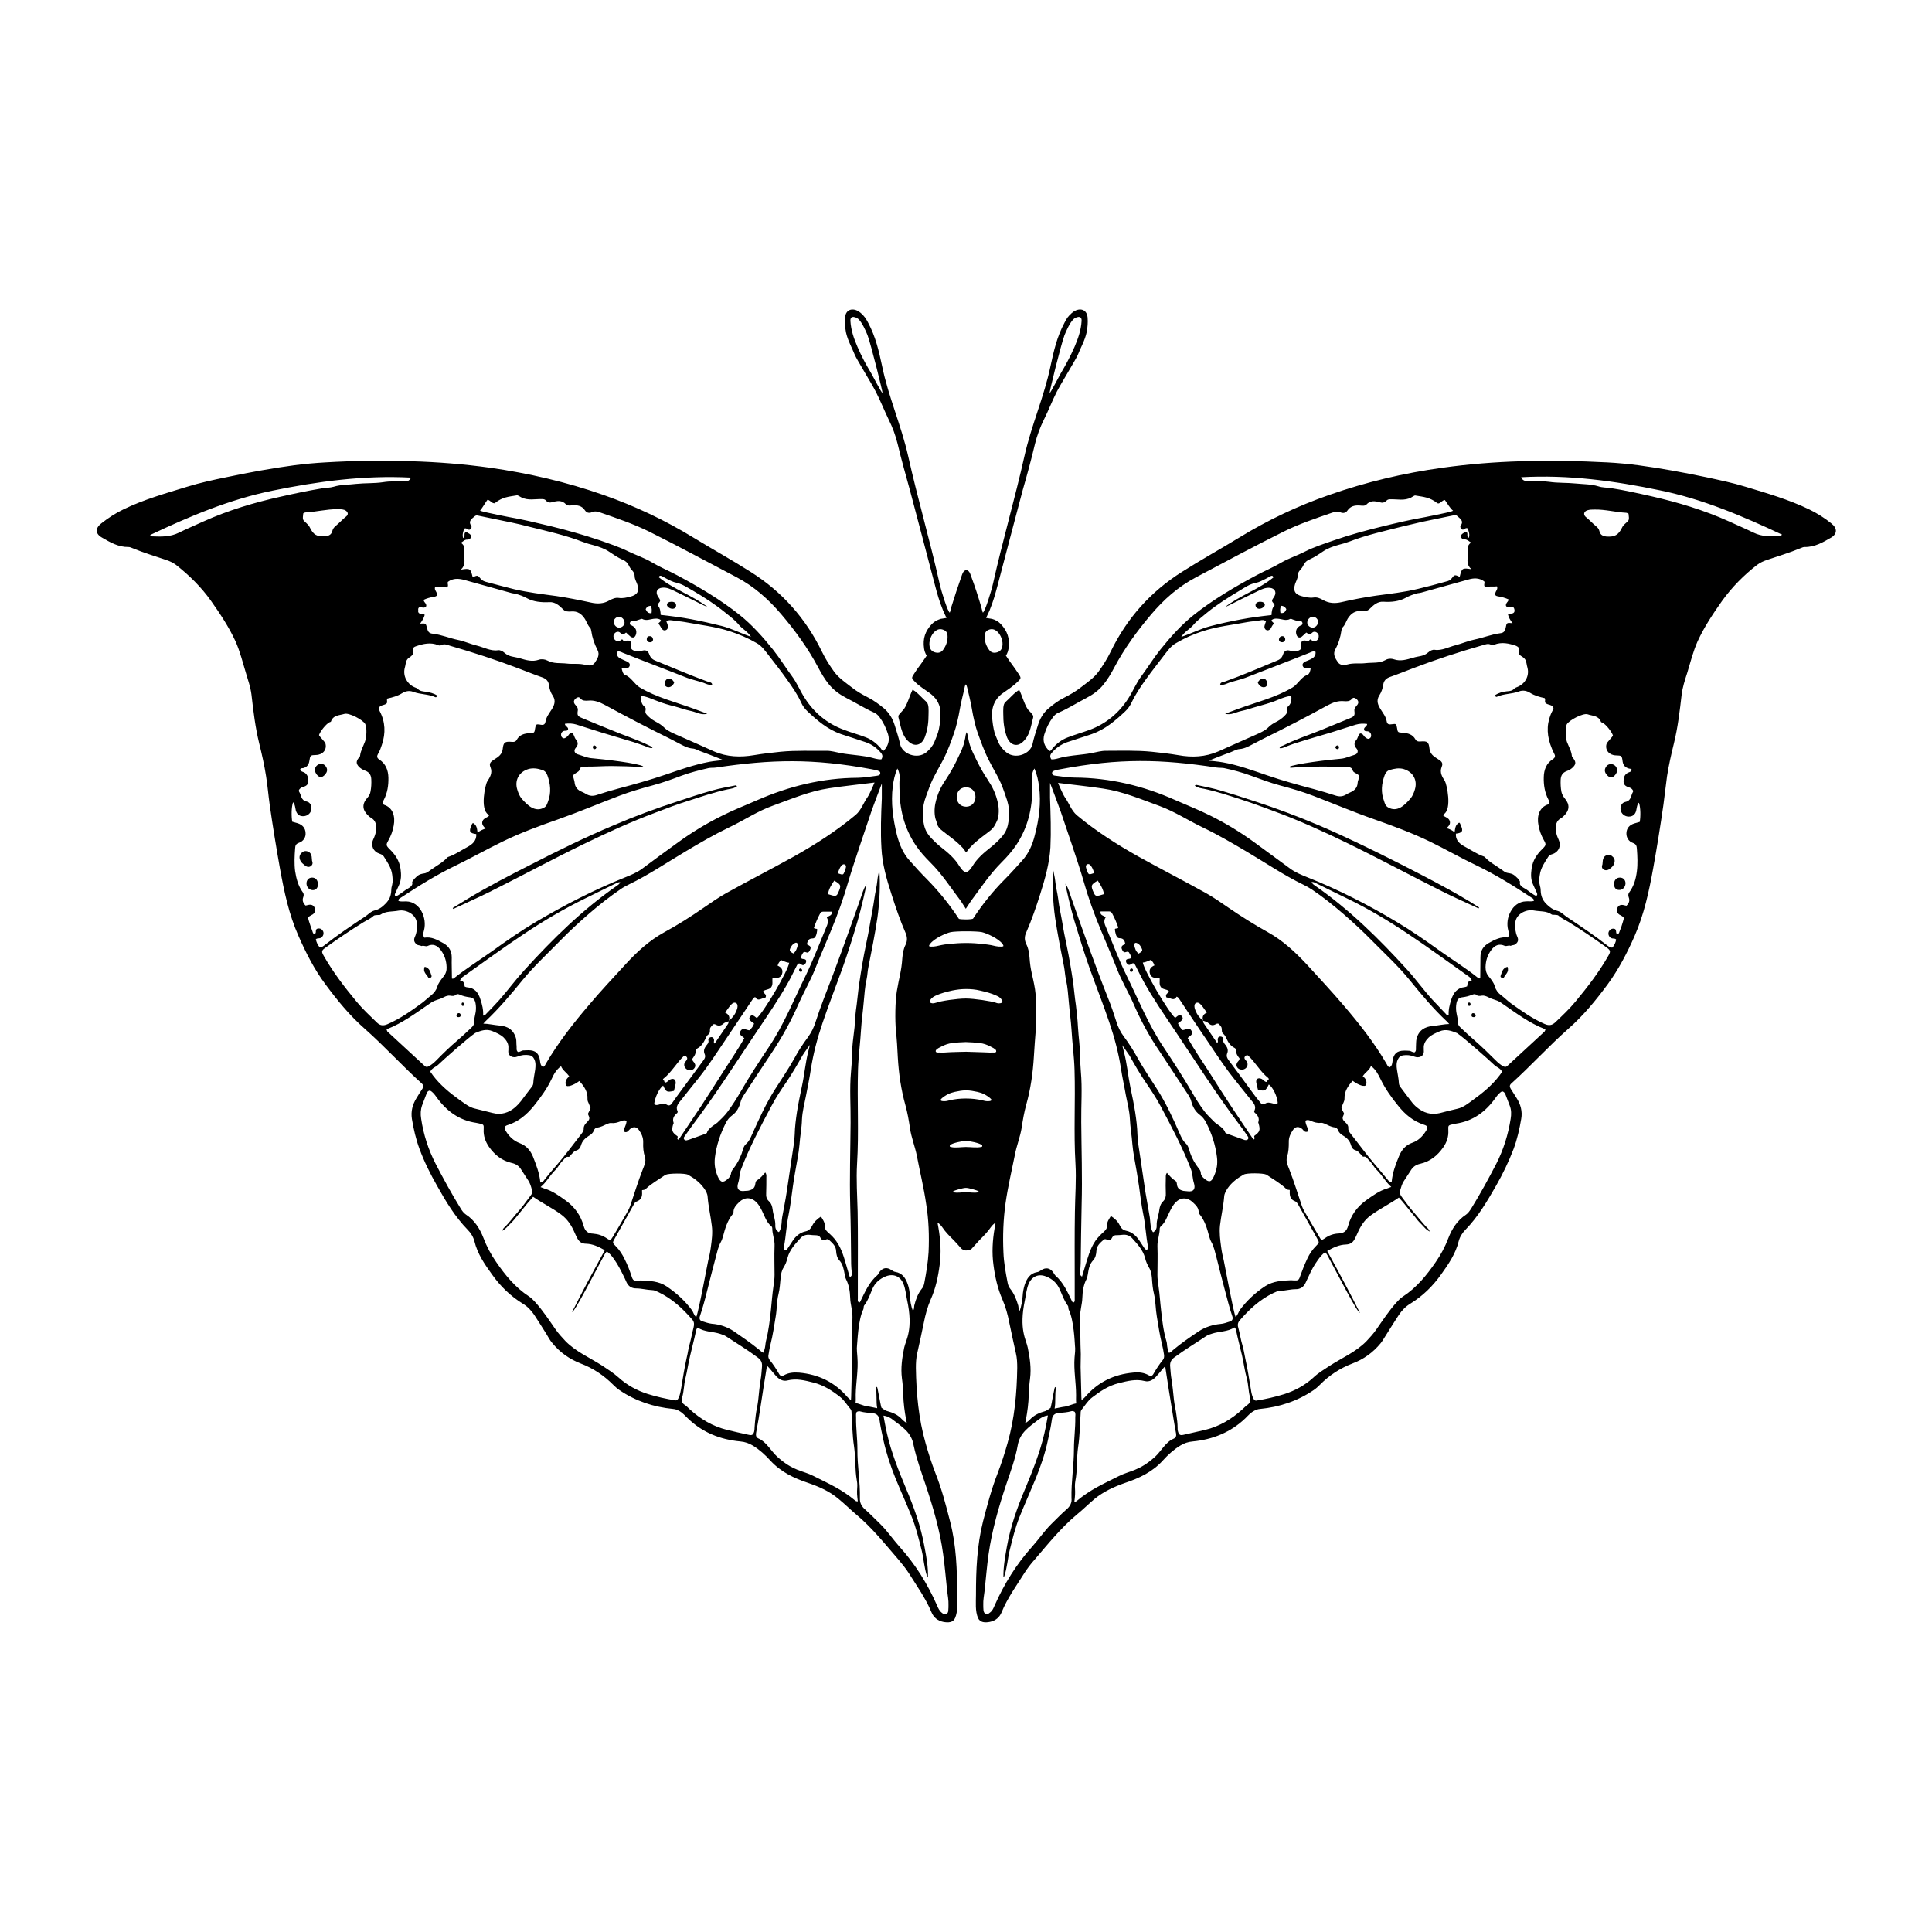 <?xml version="1.0" encoding="UTF-8"?>
<!-- Uploaded to: ICON Repo, www.iconrepo.com, Generator: ICON Repo Mixer Tools -->
<svg fill="#000000" width="800px" height="800px" version="1.1" viewBox="144 144 512 512" xmlns="http://www.w3.org/2000/svg">
 <g>
  <path d="m568.77 371.94c-0.051 0.352-0.051 0.707-0.102 1.109-0.203 0.504-0.25 1.059 0.352 1.41 0.504 0.301 1.16 0.203 1.762-0.352 0.402-0.301 0.754-0.656 0.957-1.16 0.25-0.656 0.25-1.309-0.25-1.812-0.453-0.504-1.008-0.707-1.613-0.504-0.652 0.148-0.953 0.652-1.105 1.309z"/>
  <path d="m414.11 326.84c-1.109 0.504-2.719 2.418-3.629 3.176-0.754 0.605-0.605 2.266-0.605 3.223 0 2.117 0.203 3.879 0.906 5.945 0.754 2.117 2.57 2.973 4.231 1.461 1.812-1.613 2.117-3.828 2.672-6.047 0.102-0.402 0.25-0.754 0-1.109-0.301-0.402-0.605-0.805-1.008-1.16-1.004-0.953-1.863-4.176-2.566-5.488z"/>
  <path d="m515.17 373c-7.152-3.629-14.359-7.152-21.766-10.328-5.594-2.367-11.234-4.484-16.977-6.348-3.023-1.008-6.047-1.965-9.117-2.871-2.066-0.605-4.231-1.008-6.297-1.461-0.051 0-0.152 0.102-0.402 0.203 0.754 0.605 1.715 0.707 2.519 0.855 3.527 0.754 6.953 1.914 10.379 3.023 2.922 0.957 5.844 2.066 8.715 3.125 6.602 2.469 13 5.391 19.297 8.465 8.262 4.031 16.375 8.414 24.637 12.543 3.176 1.613 6.449 3.023 9.672 4.535 0.051-0.102 0.102-0.203 0.152-0.25-1.309-0.805-2.57-1.664-3.93-2.418-5.445-3.231-11.188-6.152-16.883-9.074z"/>
  <path d="m479.6 325.84c0.352-0.352 0.301-1.109-0.051-1.562-0.301-0.453-0.754-0.555-1.211-0.352-0.453 0.152-0.805 0.453-1.008 1.008 0.25 0.504 0.555 0.855 0.957 1.059 0.504 0.203 0.957 0.203 1.312-0.152z"/>
  <path d="m483.83 314.2c0.504-0.051 0.855-0.453 0.754-0.957-0.102-0.453-0.402-0.707-0.855-0.656-0.555 0.102-0.754 0.453-0.805 0.957 0.102 0.504 0.453 0.656 0.906 0.656z"/>
  <path d="m572.55 347.91c-0.152-0.855-0.855-1.41-1.613-1.41-0.707 0-1.16 0.352-1.461 0.957s-0.203 1.211 0.25 1.762c0.402 0.504 0.906 1.008 1.562 0.754 0.707-0.301 1.41-1.359 1.262-2.062z"/>
  <path d="m573.31 376.57c-0.957 0-1.562 0.656-1.562 1.715 0 0.957 0.453 1.562 1.309 1.562 0.906 0.051 1.664-0.707 1.715-1.664 0.051-0.906-0.555-1.613-1.461-1.613z"/>
  <path d="m541.67 402.62c-0.102 0.203 0.102 0.402 0.301 0.504 0.203 0.102 0.504 0.102 0.555-0.051 0.402-0.855 1.512-1.512 0.957-2.871-1.406 0.402-1.457 1.562-1.812 2.418z"/>
  <path d="m498.49 342.52c0.301-0.051 0.402-0.301 0.352-0.555-0.051-0.301-0.203-0.504-0.504-0.402-0.25 0.051-0.402 0.25-0.453 0.555 0.152 0.25 0.305 0.449 0.605 0.402z"/>
  <path d="m444.23 401.11c0.051-0.203-0.102-0.402-0.301-0.453-0.301-0.051-0.453 0.203-0.504 0.453-0.051 0.203 0.102 0.402 0.301 0.453 0.301 0 0.504-0.148 0.504-0.453z"/>
  <path d="m534.36 412.49c-0.25 0-0.402 0.25-0.402 0.555 0 0.402 0.25 0.504 0.605 0.504 0.25 0 0.555-0.152 0.504-0.453-0.051-0.352-0.305-0.605-0.707-0.605z"/>
  <path d="m533.36 409.67c-0.301 0-0.402 0.25-0.352 0.555 0.051 0.203 0.152 0.352 0.402 0.352 0.25-0.051 0.301-0.25 0.301-0.453 0.004-0.203-0.098-0.453-0.352-0.453z"/>
  <path d="m477.73 305.33c0.707 0 1.512-0.605 1.461-1.109-0.051-0.453-0.504-0.754-1.211-0.754-0.754 0-1.211 0.352-1.258 0.855 0.004 0.605 0.457 1.008 1.008 1.008z"/>
  <path d="m479.9 430.33 0.051 0.051h0.051z"/>
  <path d="m629.33 282.71c-1.812-1.461-3.727-2.672-5.894-3.727-5.441-2.621-11.184-4.281-16.879-5.996-3.426-1.059-6.902-1.762-10.379-2.519-5.996-1.258-11.992-2.367-18.035-3.176-2.719-0.352-5.441-0.605-8.211-0.754-7.609-0.402-15.215-0.504-22.871-0.301-6.953 0.203-13.855 0.754-20.758 1.715-10.227 1.41-20.254 3.777-30.027 7.203-8.363 2.922-16.273 6.648-23.832 11.285-5.039 3.074-10.227 5.945-15.215 9.117-8.312 5.238-14.609 12.293-18.895 21.16-0.906 1.863-2.016 3.629-3.223 5.289-1.258 1.715-3.023 2.871-4.637 4.133-1.41 1.109-2.922 1.965-4.484 2.769-1.461 0.707-2.719 1.664-3.981 2.719-1.512 1.211-2.418 2.82-2.973 4.637-0.504 1.613-1.059 3.273-1.41 4.938-0.555 2.621-4.535 4.133-6.953 2.168-0.957-0.754-1.715-1.715-2.168-2.82-0.453-1.109-0.957-2.168-1.16-3.324-0.301-1.512-0.504-3.176-0.402-4.684 0.102-1.258 0.555-2.418 1.309-3.426 0.453-0.555 0.957-1.059 1.562-1.461 1.359-0.957 2.769-1.863 3.93-3.023 0.855-0.855 0.906-0.957 0.25-1.965-0.605-0.906-1.211-1.812-1.863-2.672-0.656-0.855-1.562-2.266-1.562-2.266s0.504-0.555 0.707-1.863c0.402-2.719-0.352-4.637-2.016-6.449-0.656-0.707-1.461-1.16-2.367-1.41-0.25-0.051-1.562-0.25-1.562-0.25s0.754-1.613 0.906-1.965c1.059-2.621 1.512-4.332 2.215-6.953 0.855-3.223 5.945-22.672 6.602-25.039 1.16-4.031 2.266-8.062 3.223-12.141 0.555-2.266 1.359-4.434 2.418-6.551 1.211-2.418 2.168-4.938 3.375-7.305 1.16-2.266 5.09-8.613 5.543-9.723 0.805-2.016 1.914-3.879 2.367-6.047 0.25-1.309 0.352-2.57 0.25-3.879 0-0.25-0.102-0.504-0.152-0.754-0.605-1.812-2.621-1.715-4.031-0.453-1.008 0.906-1.359 1.41-1.965 2.621-1.965 3.68-2.82 7.406-3.68 11.438-1.664 8.062-5.09 15.719-6.902 23.832-2.519 11.285-5.793 22.418-8.312 33.703-0.504 2.316-2.215 7.656-2.719 7.809-0.102-0.102-0.402-1.512-0.453-1.613-0.855-2.871-1.562-5.09-2.719-8.211-0.203-0.555-0.402-1.309-1.211-1.461v-0.051 0.051c-0.805 0.152-1.008 0.906-1.211 1.461-1.109 3.125-1.812 5.34-2.719 8.211-0.051 0.102-0.352 1.512-0.453 1.613-0.504-0.152-2.215-5.492-2.719-7.809-2.519-11.285-5.793-22.418-8.312-33.703-1.812-8.062-5.238-15.719-6.902-23.832-0.855-4.031-1.715-7.758-3.68-11.438-0.656-1.211-0.957-1.715-1.965-2.621-1.41-1.258-3.426-1.359-4.031 0.453-0.102 0.25-0.152 0.504-0.152 0.754-0.051 1.309 0 2.57 0.25 3.879 0.453 2.168 1.562 4.031 2.367 6.047 0.453 1.109 4.383 7.457 5.543 9.723 1.211 2.367 2.215 4.887 3.375 7.305 1.059 2.117 1.863 4.281 2.418 6.551 0.957 4.082 2.117 8.113 3.223 12.141 0.656 2.367 5.742 21.816 6.602 25.039 0.707 2.672 1.16 4.332 2.215 6.953 0.152 0.402 0.906 1.965 0.906 1.965s-1.309 0.203-1.562 0.25c-0.906 0.301-1.715 0.707-2.367 1.41-1.664 1.812-2.418 3.727-2.016 6.449 0.203 1.309 0.707 1.863 0.707 1.863s-0.957 1.461-1.562 2.266c-0.656 0.855-1.309 1.762-1.863 2.672-0.656 1.008-0.605 1.109 0.25 1.965 1.16 1.211 2.621 2.066 3.93 3.023 0.555 0.402 1.109 0.906 1.562 1.461 0.754 0.957 1.258 2.168 1.309 3.426 0.102 1.562-0.102 3.176-0.402 4.684-0.25 1.16-0.707 2.215-1.16 3.324-0.453 1.109-1.211 2.016-2.168 2.82-2.418 1.965-6.398 0.453-6.953-2.168-0.352-1.664-0.906-3.273-1.41-4.938-0.555-1.812-1.512-3.426-2.973-4.637-1.258-1.008-2.519-1.965-3.981-2.719-1.562-0.805-3.125-1.664-4.484-2.769-1.613-1.258-3.375-2.418-4.637-4.133-1.211-1.664-2.316-3.426-3.223-5.289-4.281-8.816-10.578-15.922-18.895-21.16-4.988-3.176-10.176-6.047-15.215-9.117-7.559-4.637-15.516-8.363-23.832-11.285-9.773-3.426-19.801-5.742-30.027-7.203-6.902-0.957-13.805-1.512-20.758-1.715-7.609-0.25-15.266-0.152-22.871 0.301-2.719 0.152-5.492 0.402-8.211 0.754-6.047 0.805-12.043 1.914-18.035 3.176-3.477 0.707-6.953 1.461-10.379 2.519-5.742 1.762-11.488 3.375-16.879 5.996-2.117 1.008-4.031 2.266-5.894 3.727-1.613 1.258-1.613 2.719 0.152 3.727 2.168 1.258 4.383 2.57 7.055 2.519 0.352 0 0.707 0.152 1.059 0.301 2.922 1.211 5.945 2.117 8.918 3.125 0.906 0.301 1.812 0.707 2.621 1.309 3.527 2.769 6.699 5.894 9.27 9.523 2.418 3.426 4.734 6.902 6.5 10.73 1.211 2.719 1.914 5.594 2.769 8.414 0.555 1.863 1.211 3.727 1.461 5.691 0.504 4.383 1.008 8.715 2.066 13 0.707 2.871 1.359 5.742 1.812 8.664 0.402 2.519 0.605 5.039 0.957 7.559 0.805 5.644 1.715 11.234 2.719 16.879 1.109 6.098 2.367 12.191 4.938 17.938 1.965 4.484 4.18 8.816 7.106 12.746 3.125 4.231 6.449 8.312 10.48 11.84 5.188 4.586 9.875 9.773 15.012 14.41 0.555 0.504 0.555 0.906 0.203 1.461-0.555 0.805-1.059 1.664-1.562 2.469-1.059 1.715-1.512 3.527-1.211 5.492 0.453 2.719 1.059 5.391 2.016 7.961 1.258 3.426 2.871 6.648 4.684 9.824 2.316 4.133 4.734 8.16 8.062 11.586 0.855 0.855 1.512 1.914 1.812 3.074 0.805 3.324 2.672 6.047 4.637 8.766 2.215 3.125 4.887 5.742 8.16 7.758 1.258 0.754 2.266 1.812 3.074 3.023 1.109 1.664 2.117 3.324 3.176 4.988 0.504 0.855 0.957 1.715 1.613 2.469 2.016 2.469 4.535 4.231 7.508 5.391 3.324 1.258 6.144 3.176 8.613 5.644 0.504 0.504 1.059 1.008 1.664 1.41 4.281 2.922 9.07 4.484 14.207 4.988 0.555 0.051 1.059 0.203 1.562 0.504 0.957 0.504 1.562 1.258 2.316 1.965 3.879 3.777 8.613 5.644 13.957 6.144 1.211 0.102 2.316 0.504 3.324 1.109 1.715 1.059 3.223 2.418 4.586 3.93 2.769 3.023 6.246 4.684 10.027 5.945 2.922 1.008 5.691 2.215 8.062 4.231 1.613 1.309 3.074 2.769 4.684 4.133 4.231 3.527 7.656 7.859 11.234 11.992 0.957 1.16 1.914 2.316 2.719 3.578 2.117 3.375 4.434 6.602 5.996 10.328 0.555 1.359 1.613 2.266 3.125 2.57 1.309 0.25 2.621 0.203 3.125-1.008 0.805-1.812 0.555-4.133 0.555-6.144 0-6.551-0.203-13.047-1.863-19.445-1.109-4.332-2.215-8.613-3.879-12.797-1.008-2.621-1.863-5.238-2.621-7.961-1.863-6.551-2.469-13.199-2.57-19.949 0-1.309 0.051-2.57 0.352-3.879 0.605-2.719 1.211-5.441 1.762-8.16 0.402-2.066 0.957-4.133 1.812-6.098 1.309-2.922 1.965-5.996 2.367-9.117 0.453-3.273 0.25-6.5-0.301-9.773-0.051-0.301-0.25-1.41-0.25-1.41 0.402 0.051 1.059 0.855 1.258 1.16 0.855 1.309 1.965 2.367 3.074 3.477 0.301 0.301 1.613 1.762 1.965 2.168 0.203 0.203 0.453 0.301 0.707 0.402 0.051 0 0.102 0 0.152 0.051 0.152 0.051 0.301 0.051 0.453 0.051 0.152 0 0.453-0.051 0.605-0.051 0.051 0 0.102 0 0.152-0.051 0.301-0.102 0.555-0.203 0.707-0.402 0.352-0.352 1.664-1.863 1.965-2.168 1.109-1.109 2.215-2.215 3.074-3.477 0.203-0.301 0.855-1.059 1.258-1.16 0 0-0.203 1.059-0.25 1.41-0.555 3.223-0.754 6.5-0.301 9.773 0.402 3.125 1.109 6.246 2.367 9.117 0.855 1.965 1.41 3.981 1.812 6.098 0.555 2.719 1.16 5.441 1.762 8.16 0.301 1.258 0.352 2.57 0.352 3.879-0.102 6.75-0.707 13.453-2.57 19.949-0.754 2.672-1.613 5.34-2.621 7.961-1.613 4.133-2.769 8.465-3.879 12.797-1.613 6.398-1.863 12.898-1.863 19.445 0 1.965-0.25 4.281 0.555 6.144 0.555 1.211 1.863 1.258 3.125 1.008 1.512-0.301 2.57-1.211 3.125-2.57 1.512-3.727 3.879-6.953 5.996-10.328 0.805-1.258 1.715-2.469 2.719-3.578 3.578-4.18 7.004-8.465 11.234-11.992 1.613-1.309 3.074-2.769 4.684-4.133 2.418-1.965 5.188-3.223 8.062-4.231 3.777-1.258 7.305-2.922 10.027-5.945 1.359-1.512 2.871-2.871 4.586-3.93 1.059-0.656 2.117-1.008 3.324-1.109 5.289-0.504 10.078-2.418 13.957-6.144 0.707-0.707 1.359-1.461 2.316-1.965 0.504-0.301 1.008-0.453 1.562-0.504 5.141-0.504 9.926-2.066 14.207-4.988 0.605-0.402 1.16-0.906 1.664-1.41 2.469-2.519 5.34-4.383 8.613-5.644 2.973-1.109 5.492-2.922 7.508-5.391 0.605-0.754 1.059-1.664 1.613-2.469 1.059-1.664 2.066-3.324 3.176-4.988 0.805-1.211 1.812-2.266 3.074-3.023 3.273-2.016 5.945-4.637 8.16-7.758 1.914-2.672 3.828-5.441 4.637-8.766 0.301-1.16 0.957-2.215 1.812-3.074 3.324-3.426 5.691-7.457 8.062-11.586 1.812-3.176 3.375-6.398 4.684-9.824 0.957-2.57 1.562-5.289 2.016-7.961 0.352-1.965-0.152-3.828-1.211-5.492-0.504-0.805-1.059-1.664-1.562-2.469-0.352-0.555-0.352-1.008 0.203-1.461 5.141-4.637 9.824-9.824 15.012-14.41 4.031-3.527 7.356-7.609 10.48-11.84 2.871-3.93 5.141-8.262 7.106-12.746 2.519-5.742 3.828-11.789 4.938-17.938 1.008-5.594 1.914-11.234 2.719-16.879 0.352-2.519 0.605-5.039 0.957-7.559 0.453-2.922 1.109-5.793 1.812-8.664 1.059-4.281 1.562-8.664 2.066-13 0.25-1.965 0.855-3.828 1.461-5.691 0.855-2.82 1.562-5.691 2.769-8.414 1.762-3.828 4.082-7.305 6.5-10.73 2.621-3.629 5.742-6.801 9.27-9.523 0.805-0.605 1.715-1.008 2.621-1.309 2.973-1.008 5.996-1.914 8.918-3.125 0.352-0.152 0.707-0.301 1.059-0.301 2.672 0.051 4.887-1.258 7.055-2.519 1.621-1.004 1.621-2.465 0.008-3.727zm-203.23-49.875c0.504-1.258 1.41-3.273 2.367-4.231 0.504-0.504 2.266-1.258 2.168 0.453-0.152 2.469-0.906 4.586-1.863 6.852-1.16 2.621-2.266 4.684-3.727 7.152-0.152 0.25-2.621 4.988-2.871 5.141-0.207 0.047 2.965-12.801 3.926-15.367zm-51.137 10.227c-1.461-2.469-2.621-4.535-3.727-7.152-0.957-2.215-1.715-4.383-1.863-6.852-0.102-1.715 1.664-0.957 2.168-0.453 0.957 0.957 1.863 2.973 2.367 4.231 0.957 2.57 4.133 15.418 3.981 15.367-0.309-0.152-2.777-4.891-2.926-5.141zm171.55 73.203c-0.301 0.906 0.203 1.359 0.855 1.762 0.707 0.402 1.059 0.957 1.16 1.715 0.051 0.453 0.203 0.906 0.301 1.359 0.453 2.016-0.605 4.031-2.57 4.887-0.352 0.152-0.707 0.25-0.957 0.504-0.555 0.605-1.211 0.656-1.965 0.707-1.109 0.102-2.168 0.402-3.125 1.008 0.051 0.352 0.25 0.555 0.453 0.453 1.863-0.855 3.981-0.707 5.844-1.41 1.109-0.453 2.168-0.152 2.973 0.352 1.211 0.754 2.519 1.109 3.879 1.41 0.301 0.453-0.152 1.008 0.301 1.359 0.656 0.504 1.715 0.301 2.016 1.258v0.152c-0.102 0.203-0.152 0.402-0.25 0.555-1.512 2.871-1.613 5.844-0.605 8.867 0.301 0.855 0.605 1.664 1.008 2.418 0.352 0.605 0.402 1.109-0.301 1.562-1.762 1.109-2.367 2.82-2.418 4.785-0.051 2.066 0.25 4.031 1.211 5.894 0.152 0.301 0.402 0.605 0.25 1.109-0.051 0.051-0.152 0.203-0.301 0.203-2.367 0.754-3.023 3.125-2.57 5.492 0.25 1.41 0.707 2.672 1.41 3.93 0.656 1.16 0.656 1.359-0.301 2.316-1.512 1.461-2.621 3.074-2.922 5.289-0.203 1.512-0.25 2.871 0.402 4.231 0.301 0.707 0.656 1.41 0.957 2.117 0.102 0.25 0.301 0.555-0.152 0.906-0.906-0.453-1.762-1.109-2.621-1.762-0.605-0.402-1.965-0.855-1.664-1.965 0.051-0.152-0.402-0.754-0.605-0.957-0.957-0.906-1.211-1.211-2.57-1.41-0.754-0.102-1.258-0.605-1.863-1.008-1.461-1.059-3.074-1.863-4.281-3.223-0.102-0.102-0.25-0.152-0.402-0.203-1.715-0.605-3.223-1.664-4.836-2.519-1.309-0.707-2.57-1.613-2.418-3.477 1.715-0.203 2.016-0.707 1.258-2.266-0.102-0.203-0.102-0.504-0.402-0.656-1.059 0.555-1.059 1.613-1.211 2.57-0.555-0.504-1.258-0.855-2.117-1.109 0.605-0.605 1.109-1.109 0.805-1.965-0.301-0.805-1.16-0.906-1.715-1.41 0.102-0.152 0.152-0.301 0.203-0.352 2.168-1.359 0.754-7.91 0.25-8.766-0.656-1.008-1.461-2.215-0.855-3.727 0.453-1.059 0-1.512-1.109-2.168-1.008-0.605-1.965-1.309-2.117-2.672-0.203-1.812-0.555-2.066-2.418-1.914-0.605 0.051-1.008-0.051-1.309-0.555-0.754-1.359-2.016-1.664-3.426-1.762-1.258-0.102-1.258-0.051-1.461-1.359-0.152-0.957-0.301-1.059-1.211-0.906-0.957 0.152-1.359 0.051-1.512-0.754-0.203-1.258-0.957-2.117-1.562-3.125-0.707-1.109-1.309-2.316-0.402-3.727 0.555-0.855 0.906-1.863 1.059-2.922 0.152-1.008 0.754-1.613 1.715-1.965 2.168-0.754 4.281-1.613 6.398-2.418 5.945-2.266 11.992-4.231 18.137-5.996 0.754-0.203 1.562-0.605 2.367-0.102 0.203 0.102 0.504 0.051 0.754-0.051 2.016-0.805 3.93-0.352 5.844 0.301 0.465 0.25 0.918 0.5 0.719 1.105zm-2.824 74.262c0.152 0.605 0.402 1.16-0.102 1.914-1.863-0.25-3.426 0.555-5.039 1.461-1.512 0.855-2.215 2.066-2.215 3.777 0 1.863-0.051 3.727-0.051 5.594-0.203 0.051-0.402 0-0.555-0.102-3.176-2.57-6.699-4.734-10.027-7.106-3.777-2.719-7.609-5.391-11.586-7.758-7.559-4.535-15.367-8.516-23.578-11.789-1.613-0.656-3.273-1.309-4.684-2.367-3.074-2.266-6.195-4.535-9.27-6.801-3.777-2.769-7.758-5.188-11.941-7.254-3.023-1.512-6.144-2.719-9.219-4.082-8.465-3.777-17.332-5.894-26.652-5.945-1.715 0-3.426-0.301-5.09-0.504-0.152 0-0.301-0.051-0.453-0.102-0.203-0.051-0.352-0.25-0.402-0.453-0.051-0.301 0.051-0.555 0.301-0.656 0.605-0.301 1.258-0.402 1.914-0.504 15.668-2.973 26.703-2.672 41.312-0.453 0.656 0.102 1.359 0.051 2.016 0.152 2.418 0.504 4.836 1.16 7.152 2.016 2.519 0.906 5.039 1.863 7.656 2.57 3.023 0.805 5.996 1.664 8.867 2.769 5.391 2.066 10.73 4.332 16.223 6.246 4.988 1.762 9.926 3.578 14.711 5.894 4.133 2.016 8.16 4.332 12.293 6.297 5.141 2.469 9.977 5.492 14.711 8.613 0.25 0.152 0.555 0.301 0.504 0.805-0.656 0.203-1.359 0.051-2.066 0.102-1.914 0.051-3.324 1.258-4.082 2.719-0.797 1.418-1.102 3.231-0.648 4.945zm-113.46 102.62c-0.051-1.762 0.555-3.426 0.605-5.238 0.051-1.664 0.301-3.426 1.109-4.938 0.203-0.402 0.25-0.855 0.352-1.309 0.203-1.309 0.402-2.621 1.41-3.68 0.605-0.656 0.805-1.562 0.855-2.469 0.051-1.359 0.957-2.117 1.863-2.922 0.25-0.25 0.555-0.25 0.855-0.102 0.605 0.352 1.109 0.152 1.41-0.453s0.805-0.754 1.41-0.707c0.453 0 0.906-0.051 1.41-0.102 1.008-0.102 1.863 0.203 2.519 0.906 1.41 1.562 2.871 3.125 3.426 5.238 0.203 0.906 0.605 1.762 1.059 2.57 0.504 0.805 0.656 1.715 0.754 2.672 0.102 1.461 0.203 2.922 0.555 4.281 0.453 1.965 0.402 3.981 0.754 5.996 0.402 2.418 0.754 4.887 1.359 7.305 0.25 0.957 0.402 1.914 0.555 2.871 0.051 0.453 0 0.957-0.301 1.309-0.957 1.16-1.762 2.418-2.519 3.727-0.301 0.555-0.707 0.656-1.258 0.352-1.258-0.707-2.57-0.855-4.031-0.707-5.141 0.453-9.422 2.519-12.797 6.449-0.203 0.25-0.957 0.855-0.957 0.855s-0.051-0.605-0.051-0.855c-0.051-2.621-0.152-5.289-0.203-7.91 0-1.16 0.051-2.266 0.051-3.426-0.145-3.215-0.094-6.488-0.195-9.715zm22.723-32.898c0.051 0.805-0.102 1.512-0.707 2.117-0.656 0.605-0.906 1.461-1.008 2.215-0.152 1.41-0.754 2.672-0.707 4.133 0.051 0.707-0.152 1.41-0.957 1.863-0.555-0.754-0.605-1.562-0.707-2.367-0.051-0.504-0.102-1.008-0.152-1.562-0.352-2.215-0.805-4.484-1.16-6.699-0.453-3.176-0.957-6.348-1.41-9.523-0.25-1.863-0.656-3.777-0.707-5.691-0.051-2.016-0.301-4.031-0.605-5.996-0.352-2.215-0.805-4.383-1.258-6.551-0.656-3.176-0.906-6.449-1.762-9.574-0.051-0.203-0.402-1.613-0.402-1.613s1.562 2.168 1.914 2.719c1.359 2.418 2.769 4.887 4.332 7.152 1.359 2.016 2.719 4.031 3.879 6.195 2.871 5.391 5.945 11.184 8.113 16.879 0.453 1.258 0.352 2.316 0.754 3.578 0.504 1.613-0.152 2.418-1.762 2.168-0.352-0.051-0.754-0.051-1.059-0.102-0.855-0.203-1.512-0.605-1.664-1.562-0.051-0.402-0.051-0.906-0.453-1.109-0.855-0.555-1.512-1.309-2.215-2.117-0.352 0.453-0.301 0.906-0.301 1.309-0.047 1.32-0.047 2.731 0.004 4.141zm-1.262 30.883c-0.25-2.066-0.352-4.133-0.656-6.144-0.152-1.008-0.301-2.066-0.301-3.074 0-2.519 0.102-5.09 0-7.609-0.051-1.664 0.605-3.125 0.605-4.734 0-0.203 0.152-0.402 0.25-0.555 1.309-1.059 1.715-2.672 2.469-4.082 0.453-0.855 0.855-1.664 1.512-2.316 1.359-1.359 3.125-1.359 4.535 0 0.805 0.754 1.613 1.512 1.562 2.719 0 0.152 0.102 0.301 0.203 0.402 1.41 1.715 2.016 3.777 2.57 5.894 0.152 0.504 0.301 1.008 0.555 1.461 0.754 1.309 1.008 2.82 1.41 4.231 0.754 2.922 1.461 5.894 2.266 8.816 0.605 2.266 1.16 4.484 1.914 6.699 0.203 0.605 0.051 1.16-0.605 1.359-0.855 0.25-1.664 0.605-2.519 0.656-2.066 0.203-4.031 0.805-5.793 1.965-2.266 1.512-4.535 3.074-6.648 4.836-0.301 0.203-0.805 0.855-1.258 0.855 0 0-0.402-1.211-0.453-1.762-0.051-0.453-0.051-0.906-0.203-1.359-0.809-2.715-1.109-5.484-1.414-8.258zm16.629-13.047c-0.301-1.211-0.555-2.418-0.707-3.629-0.25-1.863-0.504-3.727-0.301-5.691 0.301-2.57 0.906-5.09 1.109-7.656 0.051-0.855 0.504-1.562 0.957-2.266 1.109-1.562 2.621-2.672 4.231-3.578 0.805-0.453 5.09-0.402 5.945 0 0.102 0.051 0.203 0.102 0.25 0.152 1.715 1.16 3.527 2.168 5.039 3.629 0.301 0.301 0.656 0.25 0.957 0.301v0.453c-0.051 1.211 0.203 2.117 1.461 2.57 0.402 0.152 0.555 0.555 0.805 0.906 1.664 2.973 3.324 5.945 4.988 8.918 0.605 1.109 0.605 1.109-0.25 1.965-1.008 1.008-1.762 2.117-2.367 3.426-0.707 1.512-1.309 3.023-1.863 4.586-0.352 1.109-0.555 1.211-1.664 1.16-0.25 0-0.504-0.051-0.754-0.051-2.367 0.102-4.734 0.203-6.852 1.562-2.621 1.715-4.887 3.828-6.75 6.348-0.301 0.402-0.504 1.309-1.109 1.812-0.656-1.617-2.926-14.113-3.125-14.918zm-32.648-92.551h2.215c0.402 0 0.656 0.203 0.855 0.555 0.656 1.211 1.211 2.519 1.613 3.727-0.25 0.453-0.707 0.051-0.906 0.453 0.051 0.402 0.102 0.855 0.25 1.309 0.152 0.504 0.402 1.059 1.008 1.059 1.109 0 1.359 0.707 1.512 1.562-0.555 0.25-1.16 0.402-0.957 1.211 0.102 0.301 0.25 0.605 0.453 0.805 0.402 0.453 1.008-0.301 1.461 0.152 0.25 0.453 0.605 0.906 0.555 1.461-0.301 0.453-0.957 0.102-1.309 0.605-0.102 0.555 0.152 1.008 0.707 1.258 0.504 0.102 0.805-0.504 1.258-0.402 0.301 0.102 0.352 0.301 0.453 0.453 0.754 1.461 1.461 2.973 2.266 4.434 2.519 4.535 5.492 8.816 8.363 13.098 5.644 8.414 11.082 16.977 17.23 25.09 0.707 0.906 1.309 1.863 1.965 2.769 0.152 0.203 0.25 0.453 0.102 0.707-0.152 0.25-0.402 0.301-0.656 0.301-0.203 0-0.402-0.051-0.605-0.152-1.41-0.504-2.82-1.008-4.231-1.512-0.25-0.102-0.555-0.25-0.605-0.402-0.301-1.16-2.367-2.266-2.719-2.621-0.906-0.906-1.863-1.812-2.672-2.82-1.359-1.762-2.519-3.68-3.629-5.594-2.316-3.93-4.785-7.758-7.305-11.539-4.031-5.996-6.699-12.695-9.875-19.145-2.016-4.082-3.578-8.363-5.34-12.543-0.402-0.906-0.754-1.812-0.102-2.719-0.598-0.5-1.605-0.5-1.355-1.559zm40.508 60.457c-1.965-2.922-3.981-5.894-5.945-8.867-1.965-2.973-3.879-5.996-5.793-9.02-1.914-2.973-3.93-5.894-5.691-9.02 0.555-0.605 1.512-0.855 1.059-1.812-0.605-1.309-1.613-0.25-2.469-0.301-0.504-0.605-0.957-1.109-1.16-1.812 1.258-0.805 1.512-1.258 1.008-1.863-0.402-0.504-0.754-0.402-1.762 0.453-2.016-1.863-8.211-12.543-8.566-14.66 0.754-0.051 1.41-0.453 2.117-0.707 0.453 0.402 0.754 0.805 0.957 1.461-0.957 0.402-1.562 1.109-1.16 2.266 0.402 1.16 1.461 1.109 2.519 1.008 0.152 0.906-0.203 1.715 0.352 2.469 0.555 0.707 1.512 0.504 2.117 1.059-0.152 0.656-1.16 0.805-0.605 1.715 0.855-0.102 1.863 1.16 2.672-0.25 0.453 0.203 0.555 0.453 0.707 0.656 2.418 3.629 4.785 7.254 7.254 10.832 2.215 3.273 4.383 6.648 6.852 9.773 1.562 2.016 3.176 3.981 4.734 5.945 0.707 0.906 1.715 1.715 1.008 3.125-0.051 0.102 0.051 0.352 0.102 0.402 0.855 0.707 1.359 1.512 0.957 2.621 0 0.051 0.102 0.203 0.102 0.301 0.504 1.715 0.301 2.215-1.109 3.223-0.254 0.297 0.398 0.703-0.254 1.004zm-15.266-36.172c1.059-0.605 2.016 1.41 2.922 2.519-1.008 0.453-1.309 1.16-1.008 2.117-1.613-1.062-2.973-4.035-1.914-4.637zm14.812 23.426c-2.016-2.769-4.031-5.492-6.098-8.262-0.402-0.555-0.707-1.059-0.402-1.863 0.301-0.707 0.102-1.41-0.352-2.066-0.352-0.453-0.855-0.855-0.656-1.613 0.102-0.402-0.352-0.754-0.805-0.754-0.504 0-0.707 0.352-0.707 0.855 0 0.25 0.203 0.555-0.152 0.855-1.211-1.762-2.367-3.477-3.527-5.188-0.152-0.203-0.152-0.453-0.203-0.707 0.555 0.152 1.059 0.301 1.512 0.707 0.555 0.555 1.16 0.605 1.863 0.203 0.25-0.152 0.453-0.203 0.754-0.102 0.805 0.855 0.805 0.855 0.855 1.812 0 0.352 0.102 0.605 0.352 0.805 0.402 0.352 0.656 0.805 0.855 1.258 0.453 1.008 1.008 1.914 2.066 2.469 0.301 0.152 0.555 0.402 0.504 0.707-0.051 0.906 0.453 1.562 0.906 2.117 0 0.504-0.352 0.707-0.555 1.008-0.352 0.555-0.352 1.059 0.102 1.562 0.453 0.453 1.309 0.555 1.863 0.203 0.555-0.301 0.855-0.957 0.656-1.613-0.102-0.301-0.301-0.555-0.504-0.754-0.555-0.656-0.102-1.008 0.402-1.309 0.152 0.102 0.25 0.102 0.301 0.152 1.965 1.812 3.223 4.281 5.34 5.945 0.102 0.102 0.203 0.25 0.102 0.402-0.051 0.051-0.152 0.102-0.25 0.152-0.051 0.203-0.102 0.402-0.301 0.504-0.605-0.051-0.855-0.656-1.41-0.855-0.855-0.352-1.461 0.102-1.309 1.008 0.102 0.656 0.301 1.309 0.453 1.914 1.863 0.402 1.965 0.352 2.871-1.41 1.059 0.707 2.266 3.176 2.367 4.938-0.453 0.352-0.957 0.203-1.461 0.051-0.605-0.152-1.211-0.301-1.812 0.051-0.707 0.453-1.109 0.152-1.512-0.453-0.699-0.816-1.406-1.773-2.109-2.731zm4.332-42.168c-3.629-2.016-7.152-4.231-10.531-6.551-1.965-1.359-3.93-2.719-5.996-3.879-5.894-3.273-11.891-6.348-17.785-9.621-5.742-3.223-11.285-6.75-16.375-10.984-1.461-1.258-2.016-3.125-3.125-4.684-0.605-0.855-1.863-3.879-1.863-3.879 3.981 0.504 8.012 0.906 11.992 1.512 5.188 0.754 9.977 2.82 14.863 4.586 4.133 1.512 7.758 3.93 11.688 5.793 3.981 1.914 7.758 4.133 11.586 6.398 0.102 0.051 0.152 0.102 0.25 0.152 4.836 2.871 9.523 6.047 14.609 8.516 0.805 0.402 1.562 0.805 2.316 1.309 2.922 1.965 5.691 4.18 8.312 6.449 2.621 2.266 5.188 4.637 7.609 7.106 3.375 3.426 6.953 6.699 9.977 10.43 3.125 3.828 6.246 7.609 9.875 10.984 0.102 0.102 0.102 0.102 0.605 0.656-1.16 0-3.023 0.402-4.281 0.504-2.215 0.203-3.828 1.16-4.383 3.426-0.152 0.656-0.102 1.359-0.152 2.016-0.051 0.555 0.152 1.16-0.352 1.562-0.555 0.051-0.906-0.352-1.359-0.402s-0.906-0.051-1.41-0.051c-1.914 0-2.82 0.855-3.074 2.719-0.102 0.656-0.102 1.309-0.805 1.715-0.504-0.203-0.605-0.605-0.805-0.957-3.223-5.543-7.152-10.531-11.285-15.367-3.176-3.727-6.551-7.356-9.875-10.984-3.125-3.336-6.348-6.309-10.227-8.473zm-34.309 5.641c-0.805-0.605-0.957-1.41-1.16-2.168-0.102-0.352 0.152-0.805 0.605-0.656 0.754 0.25 1.211 0.957 1.461 1.664 0.199 0.559-0.355 0.809-0.906 1.16zm-13.605-23.68c0.352-0.152 0.656 0.051 0.855 0.301 0.504 0.555 0.707 1.258 1.008 2.016-1.461 0.504-1.512 0.504-1.914-0.555-0.102-0.301-0.25-0.605-0.301-0.957-0.051-0.25-0.051-0.602 0.352-0.805zm2.773 4.336c0.754 1.109 1.41 2.215 1.664 3.578-2.016 0.656-2.266 0.605-2.672-0.25-0.91-1.969-0.859-2.273 1.008-3.328zm58.691 94.363c-1.008-1.715-2.066-3.477-3.074-5.238-0.555-0.957-1.211-1.965-1.562-3.023-1.059-3.176-2.066-6.398-3.273-9.523-0.402-1.059-1.008-2.168-0.605-3.426s0.453-2.519 0.453-3.828c-0.051-1.258 0.453-2.316 1.16-3.324 0.605-0.805 1.359-0.906 2.168-0.352 0.25 0.152 0.453 0.402 0.656 0.656 0.301 0.301 0.656 0.352 1.008 0.203 0.555-0.301-0.453-1.309-0.605-2.871 0.555-0.352 1.109-0.152 1.613 0.102 0.754 0.301 1.562 0.555 2.418 0.453 0.352-0.051 0.707 0.051 1.059 0.203 0.906 0.402 1.715 0.906 2.769 1.008 0.402 0.051 0.707 0.453 0.855 0.805 0.25 0.707 0.805 1.059 1.359 1.41 0.957 0.555 1.715 1.359 2.016 2.469 0.203 0.707 0.555 1.211 1.309 1.41 0.605 0.152 0.906 0.707 1.309 1.059 0.25 0.203 0.504 0.656 0.656 0.605 0.906-0.152 1.059 0.605 1.562 1.008 0.805 0.754 1.258 1.812 2.016 2.519 1.309 1.258 2.418 3.273 3.828 4.484-0.352 0.102-0.754 0.301-1.059 0.402-2.117 0.605-3.879 1.914-5.644 3.176-2.367 1.715-3.981 3.93-4.734 6.75-0.402 1.461-1.16 1.914-2.519 2.016-1.309 0.051-2.519 0.453-3.629 1.258-0.852 0.598-1.004 0.547-1.508-0.41zm18.137-15.117c-1.109-1.359-2.266-2.719-3.375-4.031-2.266-2.621-4.281-5.441-6.449-8.16-0.301-0.402-0.656-0.855-0.605-1.41 0.051-0.707-0.301-1.16-0.805-1.613-0.855-0.805-0.855-1.109-0.352-2.168 0.152-0.25-0.504-0.906-0.656-1.664 0.152-0.352 0.301-0.906 0.555-1.41 0.152-0.352 0.25-0.605 0.25-1.008-0.051-1.914 0.906-3.375 2.168-4.734 1.461 1.109 3.324 1.812 3.578 1.008 0.25-0.957-0.152-1.664-0.906-2.215 0.656-1.059 1.762-1.562 2.168-2.719 1.258 0.906 1.863 2.117 2.469 3.324 1.258 2.621 2.922 4.988 4.785 7.254 1.812 2.266 3.981 4.082 6.801 4.988 1.008 0.301 1.109 0.707 0.555 1.613-0.906 1.461-2.066 2.621-3.68 3.176-1.715 0.605-2.769 1.812-3.477 3.527-0.906 2.215-1.762 4.383-1.965 6.902-0.652-0.055-0.855-0.406-1.059-0.66zm7.711-19.195c-0.555-0.453-1.059-1.008-1.461-1.562-0.957-1.211-1.863-2.469-2.82-3.727-0.25-0.352-0.453-0.707-0.453-1.109-0.051-1.211-0.352-2.367-0.504-3.527-0.152-0.957-0.203-1.965 0.301-2.871 0.301-0.555 0.656-0.855 1.309-0.957 1.059-0.152 2.016-0.051 3.023 0.352 1.16 0.453 2.672-0.051 2.469-1.715v-0.453c-0.102-1.16 0.453-2.066 1.258-2.871 0.855-0.805 1.863-1.211 2.922-1.664 1.664-0.707 3.125-0.152 4.637 0.453 1.812 1.211 8.414 7.055 9.875 8.465 0.605 0.605 1.613 0.805 2.066 1.812-0.25 0.352-0.453 0.656-0.656 0.906-1.965 2.621-4.484 4.684-7.152 6.602-1.258 0.906-2.469 1.914-4.031 2.266s-3.125 0.754-4.684 1.16c-2.371 0.559-4.336-0.094-6.098-1.559zm9.168-28.613c-0.453 1.41-0.805 2.82-0.707 4.281-0.402 0-0.605-0.203-0.754-0.402-1.16-1.258-2.367-2.469-3.527-3.727-2.316-2.519-4.281-5.289-6.602-7.859-7.508-8.262-15.418-16.07-24.637-22.469-0.301-0.203-0.656-0.453-0.805-0.906 0.656 0 1.059 0.25 1.512 0.504 2.57 1.258 5.188 2.57 7.809 3.828 5.644 2.719 11.035 5.945 16.223 9.422 5.391 3.578 10.578 7.406 15.871 11.133 0.453 0.301 0.906 0.656 1.008 1.258-1.059 0-1.109 0.805-1.211 1.512-0.301 0.102-0.504 0.203-0.656 0.203-1.961 0.199-2.918 1.457-3.523 3.223zm-58.746-104.49c2.469-1.211 4.887-2.469 7.356-3.629 1.059-0.504 2.117-1.059 3.375-0.906 1.211 0.152 1.715 1.109 1.16 2.168-0.203 0.402-0.555 0.754-0.656 1.16-0.051 0.605 0.656 0.707 0.656 1.359-0.656 0.605-0.754 1.512-0.805 2.519-2.769 0.301-5.492 0.656-8.16 1.16-2.672 0.504-5.34 1.059-7.961 1.762-2.621 0.656-4.988 1.914-7.809 2.871 0.957-1.461 2.266-2.066 3.125-3.074 1.059-1.258 2.418-2.266 3.68-3.324 2.719-2.215 5.691-4.082 8.715-5.894 1.309-0.805 2.621-1.715 4.18-2.016 1.008-0.203 1.812-0.656 2.719-1.109 0.402-0.203 0.805-0.453 1.211-0.656 0.25-0.152 0.605-0.301 0.805 0.301-3.93 3.223-8.918 4.785-12.949 7.961 0.453-0.25 0.906-0.449 1.359-0.652zm-7.152 6.953c3.828-1.258 7.859-1.664 11.84-2.418 1.109-0.203 2.266-0.25 3.375-0.453 0.504-0.102 1.008-0.203 1.562 0.25-0.152 0.402-0.301 0.805-0.402 1.258-0.051 0.402 0.051 0.855 0.504 1.059 0.453 0.203 0.855-0.051 1.109-0.352 0.301-0.453 0.453-1.008 0.906-1.309-0.152-0.453-0.656-0.504-0.656-0.957 0.453-0.402 1.008-0.453 1.562-0.402 1.16 0.051 2.266 0.707 3.426 0.051 0.152-0.051 0.402 0.051 0.605 0.152 0.605 0.203 1.16 0.453 1.812 0.402 0.555-0.051 0.855 0.301 0.805 0.805-0.102 0.301-0.301 0.301-0.504 0.402-1.059 0.504-1.461 1.461-1.059 2.519 0.25 0.656 0.754 0.855 1.359 0.453 0.402-0.301 0.754-0.707 1.211-1.109 0.504 0.402 1.008 0.605 1.562 0.051 0.402-0.402 1.008-0.301 1.41 0.102s0.402 0.957 0.203 1.461c-0.301 0.605-0.805 0.754-1.461 0.605-0.102 0-0.203-0.051-0.25-0.152-0.25-0.301-0.453-0.352-0.707 0.051-0.152 0.301-0.453 0.102-0.707 0.051-1.16-0.203-1.461 0.102-1.41 1.309 0 0.301 0.152 0.605-0.102 0.906-0.402 0.504-1.715 0.805-2.418 0.555-1.211-0.453-1.914-0.25-2.316 0.957-0.301 0.906-0.906 1.309-1.715 1.613-4.383 1.812-8.918 3.777-13.551 5.441-0.555 0.203-1.309 0.152-1.359 0.855 0.957 0.203 1.664-0.25 2.367-0.504 1.16-0.402 3.176-0.855 4.332-1.309 5.894-2.316 11.133-4.281 17.027-6.648 0.453-0.203 0.906-0.504 1.562-0.203 0.051 0.707-0.203 1.258-0.805 1.664-0.605 0.402-1.309 0.605-1.965 0.906-0.402 0.203-0.805 0.555-0.656 1.109 0.152 0.453 0.504 0.656 0.957 0.707 0.352 0.051 0.707-0.203 1.16 0.051-0.152 0.754-0.301 1.461-1.008 1.715-1.461 0.504-2.469 2.469-3.727 3.223-4.535 2.719-9.473 3.879-14.41 5.691-1.16 0.453-2.367 0.855-3.527 1.309 1.562 0.453 2.82-0.402 4.231-0.707 1.512-0.301 2.973-0.855 4.484-1.258 1.461-0.402 2.871-0.805 4.281-1.309 1.41-0.555 2.82-1.258 4.535-1.461 0.152 1.16-0.051 2.168-0.906 2.871-0.754 0.656 0.152 1.211-0.453 1.965-0.504 0.656-1.512 1.461-2.266 1.863-1.059 0.555-1.812 0.957-2.621 1.812-0.957 0.957-3.477 1.914-4.684 2.469-2.82 1.211-5.594 2.519-8.363 3.727-3.477 1.512-7.055 1.664-10.629 1.008-2.367-0.402-4.684-0.656-7.055-0.906-4.082-0.402-8.16-0.25-12.293-0.25-0.555 0-1.109 0.102-1.715 0.203-1.309 0.301-2.621 0.555-3.93 0.707-2.016 0.25-3.981 0.402-5.945 0.855-0.855 0.203-1.762 0.555-2.719 0.504-0.453-0.656-0.352-1.211 0.102-1.715 1.109-1.309 2.418-2.215 4.031-2.82 2.168-0.754 4.434-1.41 6.602-2.168 3.477-1.211 6.195-3.527 8.816-5.996 0.707-0.656 1.309-1.512 1.715-2.367 1.059-2.215 2.418-4.231 3.828-6.195 1.512-2.117 3.125-4.133 4.684-6.195 0.957-1.211 1.812-2.519 3.223-3.324 2.215-1.316 4.582-2.375 7.102-3.18zm20.809-6.75c0.656 0.051 1.059 0.352 1.359 0.906-0.25 0.707-0.656 1.16-1.562 1.008-0.102-0.656-0.152-1.262 0.203-1.914zm6.902 4.484c0-0.855 0.754-1.613 1.562-1.562 0.754 0.051 1.359 0.707 1.309 1.41-0.051 0.805-0.754 1.512-1.461 1.461-0.758 0-1.41-0.656-1.41-1.309zm11.285 25.34c-2.621 1.109-5.238 2.117-7.859 3.223-3.273 1.309-6.648 2.418-9.773 3.981-0.352 0.152-0.805 0.203-1.008 0.707 0.504 0.102 0.855-0.051 1.211-0.203 1.211-0.453 2.418-0.957 3.68-1.309 2.82-0.906 5.691-1.715 8.566-2.57 2.215-0.707 4.434-1.41 6.699-2.117 1.008-0.301 2.016-0.352 3.074-0.203 0 0.754-1.211 0.906-0.707 1.762 0.301 0.25 0.754 0.102 1.109 0.25 0.453 0.203 0.656 0.555 0.656 1.059 0 0.352-0.152 0.656-0.504 0.805-0.402 0.203-0.707-0.102-1.008-0.301-0.504-0.301-0.605-1.109-1.41-1.059-0.555 0.402-0.555 1.16-0.957 1.664-0.656 0.754-0.754 1.461 0 2.316 0.555 0.605 0.352 1.41-0.453 1.664-1.258 0.352-2.418 0.957-3.777 1.059-3.074 0.25-12.293 1.359-13.652 2.168 0.25 0.25 0.504 0.203 0.707 0.203 2.57-0.25 5.09-0.25 7.656-0.301 2.367-0.051 4.785 0.203 7.152 0.152 0.656 0 1.16 0.152 1.359 0.855 0.102 0.402 0.453 0.555 0.805 0.754 1.059 0.605 1.059 0.656 0.656 1.863-0.051 0.203-0.152 0.402-0.152 0.656-0.051 1.309-0.805 2.066-1.965 2.57-0.402 0.152-0.805 0.402-1.16 0.605-0.855 0.504-1.715 0.555-2.672 0.25-1.914-0.605-3.828-1.211-5.742-1.715-4.18-1.109-8.414-2.266-12.496-3.68-3.828-1.309-7.656-2.719-11.688-3.426-1.008-0.203-3.727-0.453-3.727-0.453s4.281-1.715 5.742-2.215c0.805-0.301 1.613-0.805 2.418-0.855 1.359-0.102 2.469-0.754 3.629-1.359 0.855-0.453 1.715-0.906 2.621-1.359 5.742-2.82 11.488-5.793 17.078-8.867 1.41-0.754 2.769-1.258 4.332-1.109 0.754 0.051 1.512 0.102 2.117-0.605 0.352-0.453 0.754-0.301 1.16 0 0.605 0.504 0.707 1.059 0.203 1.664-0.352 0.453-0.805 0.805-0.707 1.562 0.145 1.16-0.008 1.41-1.215 1.914zm9.219 15.113c0.25-0.656 0.656-1.211 1.359-1.41 1.211-0.352 2.418-0.605 3.68-0.25 2.519 0.754 3.727 2.973 2.973 5.441-0.25 0.855-0.605 1.715-1.16 2.367-1.461 1.715-3.527 3.828-5.996 2.316-0.656-0.402-0.805-1.008-1.008-1.664-0.906-2.316-0.652-4.582 0.152-6.801zm26.398-51.387c0.25 0.453-0.301 1.008 0.25 1.512 1.008-0.301 2.066-0.051 3.125-0.203 0.25 0.605-0.102 1.008-0.301 1.41-0.352 0.805-0.25 1.109 0.656 1.258 0.957 0.152 1.863 0.402 2.719 0.805-0.051 0.504-0.402 0.707-0.555 1.008-0.352 0.605-0.102 1.008 0.555 1.059 0.203 0 0.402-0.051 0.605-0.102 0.605-0.102 0.855 0.203 0.957 0.754 0.102 0.504-0.102 0.906-0.656 1.008-0.352 0.102-0.754-0.102-1.059 0.25 0.152 0.805 0.605 1.512 1.211 2.316-1.562-0.152-1.562-0.152-1.812 1.16-0.203 1.008-0.555 1.41-1.512 1.512-2.316 0.301-4.484 1.211-6.75 1.664-1.715 0.352-3.324 1.059-5.039 1.512-1.664 0.402-3.727 1.512-5.492 1.211-0.605-0.102-1.258 0.25-1.715 0.656-1.309 1.16-2.519 0.957-4.082 1.461-1.613 0.453-3.273 1.008-5.039 0.402-0.707-0.25-1.613-0.203-2.266 0.203-1.613 0.906-3.426 0.605-5.141 0.805-1.664 0.203-3.324-0.102-4.938 0.352-0.957 0.25-1.914 0.25-2.519-0.605-0.656-1.008-1.41-2.066-0.656-3.426 0.855-1.562 1.359-3.223 1.613-4.988 0.051-0.301 0.102-0.605 0.352-0.855 0.656-0.656 0.855-1.512 1.309-2.266 0.855-1.359 1.965-2.168 3.68-2.016 0.754 0.051 1.461 0.051 2.066-0.504 1.16-1.16 2.215-2.066 3.727-1.965 2.066 0.152 4.18-0.102 5.844-1.008 1.059-0.605 2.117-0.957 3.273-1.258 0.301-0.051 0.605-0.051 0.906-0.152 4.18-1.16 8.312-2.316 12.496-3.477 1.367-0.398 2.828-0.5 4.188 0.508zm-7.102-17.281c0.754 0.707 1.762 1.258 0.855 2.519-0.203 0.25-0.051 0.605 0.203 0.855 0.25 0.301 0.555 0.203 0.855 0 0.203-0.152 0.402-0.301 0.805-0.152 0.25 0.754 0.605 1.562 0.301 2.519-0.754-0.402-0.051-1.211-0.656-1.562-0.25-0.102-0.453 0.102-0.707 0.25-0.402 0.25-0.805 0.504-0.707 1.059 0.102 0.453 0.504 0.656 0.957 0.656 0.707 0 1.109 0.504 1.715 0.855-1.41 0.906-0.754 2.266-0.855 3.426-0.102 1.211-0.402 2.519 0.957 3.629-2.469-0.402-2.57-0.301-3.125 2.016-1.309-0.605-1.359-0.605-2.168 0.453-0.352 0.453-0.855 0.656-1.309 0.754-2.469 0.707-4.988 1.359-7.508 1.965-3.68 0.906-7.457 1.309-11.184 1.812-3.074 0.453-6.098 1.008-9.117 1.715-1.762 0.402-3.324 0.352-4.938-0.555-0.754-0.453-1.613-0.805-2.519-0.656-1.059 0.152-2.066-0.102-3.074-0.352-1.812-0.453-2.367-1.41-1.812-3.223 0.25-0.754 0.707-1.41 0.707-2.215 0-0.605 0.25-1.109 0.656-1.512 0.352-0.402 0.656-0.805 0.855-1.258 0.352-0.754 0.906-1.258 1.664-1.562 1.258-0.555 2.367-1.309 3.477-2.066 1.258-0.855 2.672-1.359 4.133-1.762 1.008-0.25 2.016-0.555 2.973-0.906 4.535-1.762 9.27-2.769 14.008-3.981 1.715-0.402 3.426-0.805 5.141-1.211 2.82-0.605 5.644-1.16 8.516-1.762 0.348-0.051 0.598-0.051 0.902 0.25zm-109.48 57.836c0.504-1.664 1.258-3.176 2.266-4.535 0.402-0.555 0.906-1.008 1.562-1.258 2.469-1.059 4.734-2.519 7.152-3.777 1.762-0.906 3.375-2.016 4.637-3.578 1.16-1.41 2.066-2.973 2.922-4.586 2.672-5.039 6.047-9.672 9.723-14.008 3.375-3.981 7.203-7.406 11.891-9.875 7.707-4.082 15.367-8.211 23.176-12.09 4.133-2.066 8.516-3.527 12.898-5.039 0.754-0.25 1.461-0.453 2.266-0.102 0.707 0.301 1.41 0.152 1.812-0.453 0.855-1.258 2.016-1.461 3.375-1.359 0.555 0.051 1.258 0.152 1.664-0.25 1.059-1.16 2.316-0.957 3.578-0.605 0.656 0.203 1.211 0.102 1.715-0.402 0.301-0.352 0.656-0.402 1.109-0.402 1.812-0.051 3.68 0.453 5.441-0.453 0.102-0.051 0.957-0.605 1.059-0.555 2.418 0.402 3.879 0.453 5.945 2.066 0.051 0.051 0.203 0 0.25 0.051 0.605-0.051 0.957-0.855 1.715-0.906 0.504 0.656 1.359 2.215 2.168 2.82-0.352 0.25-1.762 0.504-1.863 0.555-1.863 0.402-3.727 0.805-5.594 1.16-3.828 0.656-7.609 1.562-11.336 2.469-4.332 1.059-8.613 2.215-12.797 3.68-2.57 0.906-5.188 1.715-7.656 2.973-2.066 1.059-4.281 1.762-6.297 2.922-2.117 1.258-4.434 2.215-6.602 3.375-5.691 3.023-11.637 6.551-16.676 10.578-3.273 2.621-6.144 5.844-8.766 9.117-1.812 2.266-3.324 4.734-5.039 7.055-1.359 1.812-2.215 3.981-3.426 5.844-2.519 3.93-5.945 6.75-10.277 8.363-1.914 0.707-3.93 1.258-5.844 2.016-1.613 0.605-2.871 1.613-3.981 2.871-0.203 0.25-0.301 0.656-0.805 0.707-1.367-1.211-1.871-2.672-1.367-4.387zm-14.508-27.809c2.82-0.855 4.887 5.039 2.168 5.996-0.855 0.301-1.664 0.25-2.266-0.555-0.754-1.008-1.211-2.168-1.211-3.477 0-1.16 0.352-1.664 1.309-1.965zm-14.66 5.996c-2.769-0.957-0.656-6.852 2.168-5.996 1.008 0.301 1.359 0.805 1.359 1.965 0 1.309-0.453 2.418-1.211 3.477-0.656 0.805-1.461 0.855-2.316 0.555zm-2.168 38.188c0.555-1.512 1.059-3.023 1.762-4.484 0.855-1.715 1.812-3.375 2.719-5.09 1.258-2.418 2.168-4.938 3.023-7.457 0.453-1.258 1.16-4.281 1.359-5.594 0.301-2.016 1.211-5.34 1.359-6.246 0.051-0.352 0.203-0.656 0.301-0.754h0.051c0.102 0.102 0.203 0.402 0.301 0.754 0.203 0.906 1.059 4.231 1.359 6.246 0.203 1.309 0.906 4.383 1.359 5.594 0.906 2.519 1.812 5.09 3.023 7.457 0.855 1.715 1.863 3.375 2.719 5.09 0.707 1.41 1.258 2.973 1.762 4.484 0.555 1.512 0.906 2.82 0.906 4.684-0.152 3.324-0.605 4.637-2.266 6.449-0.805 0.855-1.664 1.664-2.621 2.418-1.863 1.461-3.68 3.023-4.887 5.09l-0.453 0.605c-0.352 0.504-0.805 0.805-1.16 0.906h-0.102c-0.352-0.102-0.805-0.402-1.16-0.906l-0.453-0.605c-1.258-2.117-3.023-3.629-4.887-5.09-0.957-0.754-1.812-1.562-2.621-2.418-1.664-1.812-2.117-3.125-2.266-6.449 0.016-1.914 0.316-3.172 0.871-4.684zm-116.23-78.543c0.707 0.051 1.059 0.855 1.715 0.906 0.051 0 0.152 0.051 0.25-0.051 2.016-1.613 3.527-1.664 5.945-2.066 0.102 0 0.957 0.504 1.059 0.555 1.762 0.906 3.629 0.402 5.441 0.453 0.453 0 0.805 0.051 1.109 0.402 0.453 0.555 1.059 0.605 1.715 0.402 1.258-0.352 2.519-0.555 3.578 0.605 0.402 0.402 1.059 0.301 1.664 0.25 1.359-0.102 2.57 0.102 3.375 1.359 0.402 0.605 1.109 0.805 1.812 0.453 0.805-0.352 1.512-0.152 2.266 0.102 4.332 1.512 8.715 2.973 12.898 5.039 7.809 3.879 15.469 8.062 23.176 12.09 4.684 2.469 8.516 5.894 11.891 9.875 3.68 4.332 7.055 8.969 9.723 14.008 0.855 1.613 1.762 3.176 2.922 4.586 1.309 1.562 2.871 2.672 4.637 3.578 2.418 1.211 4.684 2.672 7.152 3.777 0.605 0.25 1.16 0.707 1.562 1.258 1.008 1.359 1.762 2.922 2.266 4.535 0.504 1.715 0 3.125-1.16 4.383-0.504-0.051-0.605-0.453-0.805-0.707-1.109-1.258-2.367-2.266-3.981-2.871-1.914-0.754-3.93-1.258-5.844-2.016-4.332-1.613-7.758-4.434-10.277-8.363-1.258-1.914-2.066-4.031-3.426-5.844-1.715-2.316-3.223-4.785-5.039-7.055-2.621-3.273-5.492-6.5-8.766-9.117-5.039-4.031-10.984-7.559-16.676-10.578-2.168-1.16-4.484-2.117-6.602-3.375-2.016-1.211-4.231-1.914-6.297-2.922-2.469-1.211-5.09-2.066-7.656-2.973-4.18-1.41-8.516-2.621-12.797-3.68-3.777-0.906-7.508-1.812-11.336-2.469-1.863-0.352-3.727-0.754-5.594-1.16-0.152-0.051-1.562-0.301-1.863-0.555 0.598-0.602 1.457-2.211 1.961-2.816zm89.727 113.41c-1.762 4.18-3.375 8.465-5.34 12.543-3.176 6.449-5.844 13.148-9.875 19.145-2.519 3.777-5.039 7.609-7.305 11.539-1.109 1.914-2.316 3.828-3.629 5.594-0.805 1.059-1.715 1.914-2.672 2.82-0.352 0.352-2.469 1.461-2.719 2.621-0.051 0.203-0.402 0.352-0.605 0.402-1.41 0.504-2.82 1.008-4.231 1.512-0.203 0.051-0.402 0.102-0.605 0.152-0.25 0.051-0.504-0.051-0.656-0.301s-0.051-0.504 0.102-0.707c0.656-0.906 1.309-1.863 1.965-2.769 6.144-8.113 11.586-16.676 17.23-25.09 2.871-4.281 5.844-8.566 8.363-13.098 0.805-1.461 1.512-2.973 2.266-4.434 0.102-0.203 0.203-0.352 0.453-0.453 0.453-0.152 0.707 0.504 1.258 0.402 0.555-0.25 0.805-0.707 0.707-1.258-0.352-0.555-1.008-0.152-1.309-0.605-0.051-0.605 0.301-1.059 0.555-1.461 0.504-0.453 1.059 0.352 1.461-0.152 0.203-0.203 0.352-0.504 0.453-0.805 0.203-0.754-0.402-0.906-0.957-1.211 0.203-0.855 0.402-1.562 1.512-1.562 0.605 0 0.855-0.555 1.008-1.059 0.152-0.453 0.152-0.906 0.25-1.309-0.203-0.402-0.656 0-0.906-0.453 0.453-1.258 0.957-2.519 1.613-3.727 0.203-0.352 0.402-0.555 0.855-0.555h2.215c0.301 1.059-0.754 1.059-1.258 1.562 0.559 0.902 0.203 1.809-0.199 2.715zm6.852 116.43c-0.051 2.621-0.152 5.289-0.203 7.91 0 0.25-0.051 0.855-0.051 0.855s-0.754-0.605-0.957-0.855c-3.375-3.93-7.656-5.996-12.797-6.449-1.461-0.102-2.769 0-4.031 0.707-0.555 0.301-0.957 0.203-1.258-0.352-0.754-1.309-1.562-2.57-2.519-3.727-0.301-0.402-0.402-0.855-0.301-1.309 0.152-0.957 0.301-1.914 0.555-2.871 0.605-2.418 0.957-4.836 1.359-7.305 0.352-1.965 0.25-4.031 0.754-5.996 0.352-1.41 0.402-2.871 0.555-4.281 0.102-0.957 0.25-1.863 0.754-2.672 0.504-0.805 0.855-1.664 1.059-2.57 0.555-2.168 2.016-3.68 3.426-5.238 0.656-0.754 1.512-1.008 2.519-0.906 0.453 0.051 0.906 0.102 1.41 0.102 0.605 0 1.109 0.102 1.41 0.707s0.805 0.754 1.41 0.453c0.301-0.152 0.605-0.152 0.855 0.102 0.855 0.805 1.812 1.562 1.863 2.922 0.051 0.906 0.25 1.812 0.855 2.469 0.957 1.059 1.16 2.367 1.41 3.68 0.102 0.453 0.152 0.906 0.352 1.309 0.805 1.562 1.059 3.273 1.109 4.938 0.051 1.762 0.656 3.426 0.605 5.238-0.102 3.273-0.051 6.5-0.051 9.773-0.145 1.102-0.094 2.262-0.094 3.367zm-18.488-39.699c-0.102 0.504-0.102 1.008-0.152 1.562-0.102 0.805-0.152 1.613-0.707 2.367-0.805-0.402-1.008-1.16-0.957-1.863 0.051-1.41-0.555-2.719-0.707-4.133-0.102-0.805-0.352-1.664-1.008-2.215-0.656-0.605-0.754-1.309-0.707-2.117 0.051-1.41 0.051-2.82 0.051-4.18 0-0.402 0.102-0.805-0.301-1.309-0.707 0.805-1.309 1.562-2.215 2.117-0.402 0.25-0.352 0.754-0.453 1.109-0.152 1.008-0.855 1.359-1.664 1.562-0.352 0.102-0.707 0.051-1.059 0.102-1.613 0.25-2.316-0.555-1.762-2.168 0.402-1.258 0.25-2.316 0.754-3.578 2.168-5.691 5.238-11.488 8.113-16.879 1.16-2.168 2.469-4.18 3.879-6.195 1.562-2.316 2.973-4.734 4.332-7.152 0.352-0.605 1.914-2.719 1.914-2.719s-0.352 1.41-0.402 1.613c-0.805 3.176-1.059 6.398-1.762 9.574-0.453 2.168-0.906 4.332-1.258 6.551-0.301 2.016-0.555 3.981-0.605 5.996-0.051 1.914-0.453 3.828-0.707 5.691-0.453 3.176-0.957 6.348-1.41 9.523-0.352 2.305-0.805 4.523-1.207 6.738zm-11.387-4.031c1.41-1.359 3.125-1.359 4.535 0 0.656 0.656 1.109 1.512 1.512 2.316 0.707 1.41 1.16 3.023 2.469 4.082 0.152 0.102 0.25 0.352 0.25 0.555 0 1.613 0.707 3.125 0.605 4.734-0.102 2.519 0 5.09 0 7.609 0 1.059-0.152 2.066-0.301 3.074-0.301 2.066-0.453 4.133-0.656 6.144-0.301 2.769-0.605 5.543-1.309 8.262-0.102 0.453-0.152 0.906-0.203 1.359-0.051 0.555-0.453 1.762-0.453 1.762-0.402 0-0.957-0.656-1.258-0.855-2.117-1.715-4.383-3.273-6.648-4.836-1.762-1.16-3.727-1.812-5.793-1.965-0.906-0.102-1.715-0.402-2.519-0.656-0.66-0.148-0.863-0.699-0.66-1.305 0.754-2.215 1.359-4.434 1.914-6.699 0.754-2.922 1.461-5.894 2.266-8.816 0.402-1.461 0.656-2.922 1.41-4.231 0.25-0.453 0.402-0.957 0.555-1.461 0.555-2.117 1.16-4.18 2.57-5.894 0.102-0.102 0.203-0.301 0.203-0.402-0.051-1.266 0.754-2.019 1.512-2.777zm-7.508 11.891c-0.152 1.211-0.402 2.418-0.707 3.629-0.203 0.805-2.469 13.301-3.176 14.965-0.605-0.504-0.805-1.41-1.109-1.812-1.863-2.519-4.133-4.586-6.75-6.348-2.117-1.41-4.484-1.461-6.852-1.562-0.25 0-0.504 0.051-0.754 0.051-1.109 0.051-1.309-0.051-1.664-1.16-0.504-1.562-1.109-3.125-1.863-4.586-0.605-1.258-1.359-2.418-2.367-3.426-0.855-0.855-0.855-0.906-0.25-1.965 1.664-2.973 3.324-5.945 4.988-8.918 0.203-0.352 0.402-0.805 0.805-0.906 1.258-0.453 1.562-1.359 1.461-2.57v-0.453c0.352-0.051 0.656-0.051 0.957-0.301 1.512-1.461 3.324-2.418 5.039-3.629 0.102-0.051 0.152-0.102 0.25-0.152 0.855-0.402 5.141-0.453 5.945 0 1.613 0.906 3.125 2.016 4.231 3.578 0.504 0.707 0.906 1.41 0.957 2.266 0.203 2.57 0.805 5.09 1.109 7.656 0.254 1.867 0.004 3.781-0.25 5.644zm-57.836-57.184c1.059 0.453 2.066 0.855 2.922 1.664 0.805 0.805 1.359 1.715 1.258 2.871v0.453c-0.25 1.715 1.309 2.215 2.469 1.715 1.008-0.402 1.965-0.504 3.023-0.352 0.656 0.102 1.008 0.402 1.309 0.957 0.504 0.957 0.402 1.914 0.301 2.871-0.152 1.16-0.453 2.316-0.504 3.527 0 0.453-0.203 0.805-0.453 1.109-0.957 1.211-1.863 2.469-2.82 3.727-0.453 0.555-0.957 1.109-1.461 1.562-1.762 1.512-3.727 2.168-6.047 1.562-1.562-0.402-3.125-0.754-4.684-1.16-1.562-0.352-2.769-1.41-4.031-2.266-2.672-1.914-5.188-3.981-7.152-6.602-0.203-0.301-0.402-0.605-0.656-0.906 0.453-1.008 1.41-1.211 2.066-1.812 1.461-1.41 8.062-7.254 9.875-8.465 1.461-0.605 2.922-1.16 4.586-0.457zm-6.75-11.637c-0.203 0-0.402-0.102-0.656-0.203-0.102-0.707-0.152-1.562-1.211-1.512 0.102-0.605 0.555-0.957 1.008-1.258 5.289-3.727 10.48-7.559 15.871-11.133 5.188-3.477 10.578-6.648 16.223-9.422 2.621-1.258 5.188-2.57 7.809-3.828 0.453-0.203 0.906-0.504 1.512-0.504-0.152 0.453-0.453 0.656-0.805 0.906-9.219 6.398-17.129 14.207-24.637 22.469-2.316 2.519-4.332 5.289-6.602 7.859-1.16 1.258-2.316 2.519-3.527 3.727-0.152 0.203-0.352 0.352-0.754 0.402 0.102-1.512-0.25-2.922-0.707-4.281-0.555-1.812-1.512-3.07-3.523-3.223zm10.828 36.477c2.82-0.906 4.938-2.719 6.801-4.988 1.812-2.266 3.527-4.586 4.785-7.254 0.555-1.211 1.211-2.418 2.469-3.324 0.453 1.16 1.512 1.664 2.168 2.719-0.707 0.555-1.16 1.258-0.906 2.215 0.203 0.805 2.117 0.102 3.578-1.008 1.258 1.359 2.266 2.82 2.168 4.734 0 0.402 0.051 0.656 0.25 1.008 0.25 0.504 0.402 1.059 0.555 1.41-0.152 0.754-0.754 1.359-0.656 1.664 0.504 1.059 0.504 1.309-0.352 2.168-0.453 0.453-0.805 0.906-0.805 1.613 0.051 0.555-0.301 1.008-0.605 1.41-2.117 2.719-4.18 5.543-6.449 8.16-1.16 1.309-2.316 2.672-3.375 4.031-0.203 0.301-0.402 0.605-1.059 0.707-0.203-2.469-1.109-4.684-1.965-6.902-0.707-1.664-1.762-2.871-3.477-3.527-1.613-0.605-2.82-1.762-3.68-3.176-0.551-0.953-0.449-1.359 0.555-1.66zm12.496 11.992c0.805-0.754 1.211-1.812 2.016-2.519 0.453-0.402 0.656-1.16 1.562-1.008 0.203 0.051 0.453-0.402 0.656-0.605 0.402-0.352 0.707-0.906 1.309-1.059 0.707-0.203 1.109-0.707 1.309-1.41 0.301-1.109 1.059-1.863 2.016-2.469 0.605-0.352 1.109-0.707 1.359-1.41 0.152-0.402 0.453-0.754 0.855-0.805 1.008-0.102 1.863-0.605 2.769-1.008 0.352-0.152 0.707-0.25 1.059-0.203 0.855 0.102 1.613-0.152 2.418-0.453 0.504-0.203 1.059-0.402 1.613-0.102-0.152 1.512-1.16 2.57-0.605 2.871 0.352 0.203 0.707 0.102 1.008-0.203 0.203-0.203 0.402-0.453 0.656-0.656 0.805-0.555 1.562-0.453 2.168 0.352 0.707 0.957 1.211 2.066 1.16 3.324-0.051 1.309 0.051 2.621 0.453 3.828 0.402 1.258-0.203 2.367-0.605 3.426-1.211 3.125-2.215 6.348-3.273 9.523-0.352 1.059-1.008 2.016-1.562 3.023-1.008 1.762-2.016 3.477-3.074 5.238-0.555 0.906-0.707 1.008-1.562 0.402-1.109-0.754-2.316-1.16-3.629-1.258-1.309-0.051-2.117-0.555-2.519-2.016-0.754-2.769-2.367-5.039-4.734-6.75-1.762-1.258-3.527-2.57-5.644-3.176-0.301-0.102-0.707-0.301-1.059-0.402 1.465-1.152 2.574-3.219 3.883-4.477zm30.582-24.082c-0.555 0.203-0.805 0.805-1.41 0.855-0.25-0.102-0.25-0.301-0.301-0.504-0.102-0.051-0.203-0.051-0.25-0.152-0.102-0.152-0.051-0.301 0.102-0.402 2.117-1.664 3.426-4.133 5.34-5.945 0.051-0.051 0.203-0.102 0.301-0.152 0.504 0.301 0.906 0.656 0.402 1.309-0.203 0.25-0.402 0.504-0.504 0.754-0.203 0.605 0.102 1.258 0.656 1.613 0.605 0.352 1.461 0.25 1.863-0.203 0.453-0.504 0.453-1.008 0.102-1.562-0.203-0.301-0.555-0.504-0.555-1.008 0.402-0.605 0.957-1.211 0.906-2.117 0-0.301 0.25-0.555 0.504-0.707 1.008-0.555 1.562-1.461 2.066-2.469 0.203-0.453 0.402-0.957 0.855-1.258 0.25-0.203 0.352-0.453 0.352-0.805 0-0.957 0.051-0.957 0.855-1.812 0.25-0.102 0.504-0.051 0.754 0.102 0.656 0.352 1.258 0.301 1.863-0.203 0.402-0.402 0.957-0.555 1.512-0.707-0.051 0.25-0.051 0.504-0.203 0.707-1.16 1.715-2.316 3.426-3.527 5.188-0.352-0.301-0.152-0.605-0.152-0.855 0-0.453-0.25-0.855-0.707-0.855-0.453 0-0.906 0.352-0.805 0.754 0.203 0.754-0.301 1.16-0.656 1.613-0.453 0.656-0.656 1.359-0.352 2.066 0.352 0.754 0.051 1.258-0.402 1.863-2.016 2.719-4.031 5.492-6.098 8.262-0.707 0.957-1.41 1.914-2.066 2.871-0.402 0.605-0.805 0.906-1.512 0.453-0.555-0.402-1.211-0.25-1.812-0.051-0.504 0.152-1.008 0.301-1.461-0.051 0.152-1.762 1.359-4.231 2.367-4.938 0.855 1.762 0.957 1.812 2.871 1.41 0.152-0.605 0.301-1.258 0.453-1.914 0.109-1.051-0.496-1.504-1.352-1.148zm24.535-23.328c0.605-0.555 1.562-0.352 2.117-1.059 0.555-0.754 0.25-1.562 0.352-2.469 1.008 0.051 2.066 0.152 2.519-1.008 0.402-1.16-0.203-1.863-1.16-2.266 0.203-0.707 0.504-1.059 0.957-1.461 0.707 0.25 1.359 0.656 2.117 0.707-0.301 2.117-6.551 12.797-8.566 14.66-1.008-0.855-1.359-0.906-1.762-0.453-0.504 0.605-0.25 1.059 1.008 1.863-0.152 0.707-0.656 1.258-1.16 1.812-0.805 0.051-1.812-0.957-2.469 0.301-0.453 0.957 0.504 1.211 1.059 1.812-1.762 3.074-3.777 6.047-5.691 9.02-1.914 3.023-3.828 5.996-5.793 9.02-1.965 2.973-3.981 5.894-5.945 8.867-0.707-0.25 0-0.707-0.301-0.957-1.461-1.008-1.613-1.512-1.109-3.223 0.051-0.102 0.152-0.203 0.102-0.301-0.402-1.16 0.102-1.914 0.957-2.621 0.102-0.102 0.152-0.301 0.102-0.402-0.656-1.359 0.301-2.215 1.008-3.125 1.562-2.016 3.176-3.981 4.734-5.945 2.469-3.125 4.637-6.5 6.852-9.773 2.418-3.578 4.836-7.203 7.254-10.832 0.152-0.203 0.25-0.453 0.707-0.656 0.805 1.41 1.762 0.152 2.672 0.25 0.602-0.957-0.457-1.105-0.559-1.762zm-9.07 7.758c0.301-0.906 0-1.664-1.008-2.117 0.906-1.109 1.863-3.125 2.922-2.519 1.059 0.605-0.301 3.578-1.914 4.637zm16.176-18.941c0.25-0.707 0.707-1.359 1.461-1.664 0.402-0.152 0.707 0.301 0.605 0.656-0.203 0.754-0.402 1.562-1.16 2.168-0.555-0.305-1.109-0.555-0.906-1.16zm10.074-14.562c0.203-1.359 0.906-2.469 1.664-3.578 1.863 1.059 1.914 1.309 1.008 3.273-0.406 0.91-0.656 0.961-2.672 0.305zm2.57-5.539c0.352-0.805 0.504-1.461 1.008-2.016 0.25-0.25 0.504-0.453 0.855-0.301 0.352 0.152 0.402 0.504 0.301 0.855-0.051 0.301-0.203 0.656-0.301 0.957-0.402 1.008-0.402 1.008-1.863 0.504zm-11.688-4.383c-5.894 3.273-11.891 6.348-17.785 9.621-2.066 1.16-4.031 2.519-5.996 3.879-3.426 2.367-6.902 4.586-10.531 6.551-3.93 2.168-7.152 5.141-10.125 8.363-3.324 3.629-6.699 7.203-9.875 10.984-4.133 4.836-8.062 9.875-11.285 15.367-0.203 0.352-0.301 0.754-0.805 0.957-0.656-0.352-0.707-1.008-0.805-1.715-0.25-1.863-1.16-2.719-3.074-2.719-0.453 0-0.906 0.051-1.41 0.051-0.453 0.051-0.805 0.453-1.359 0.402-0.504-0.402-0.301-1.008-0.352-1.562-0.102-0.656 0-1.359-0.152-2.016-0.605-2.266-2.215-3.273-4.383-3.426-1.258-0.102-3.125-0.504-4.281-0.504 0.504-0.555 0.504-0.555 0.605-0.656 3.578-3.375 6.75-7.152 9.875-10.984 3.074-3.727 6.648-7.004 9.977-10.43 2.418-2.469 4.988-4.836 7.609-7.106 2.672-2.316 5.441-4.484 8.312-6.449 0.707-0.504 1.512-0.906 2.316-1.309 5.09-2.469 9.773-5.644 14.609-8.516 0.102-0.051 0.152-0.102 0.25-0.152 3.777-2.266 7.609-4.484 11.586-6.398 3.93-1.863 7.559-4.332 11.688-5.793 4.887-1.762 9.672-3.828 14.863-4.586 3.981-0.605 8.012-1.008 11.992-1.512 0 0-1.258 3.023-1.863 3.879-1.109 1.562-1.664 3.426-3.125 4.684-5.191 4.34-10.734 7.867-16.477 11.094zm16.977-20.91c-9.32 0.051-18.137 2.215-26.652 5.945-3.074 1.359-6.246 2.57-9.219 4.082-4.18 2.066-8.16 4.484-11.941 7.254-3.125 2.266-6.195 4.484-9.27 6.801-1.41 1.059-3.074 1.715-4.684 2.367-8.16 3.273-15.973 7.305-23.578 11.789-3.981 2.367-7.809 5.039-11.586 7.758-3.324 2.367-6.801 4.535-10.027 7.106-0.152 0.152-0.352 0.152-0.555 0.102 0-1.863-0.102-3.727-0.051-5.594 0-1.715-0.707-2.922-2.215-3.777-1.613-0.906-3.176-1.762-5.039-1.461-0.504-0.707-0.25-1.309-0.102-1.914 0.453-1.715 0.152-3.527-0.605-4.988-0.754-1.461-2.168-2.672-4.082-2.719-0.707 0-1.41 0.102-2.066-0.102-0.051-0.555 0.25-0.656 0.504-0.805 4.734-3.125 9.574-6.144 14.711-8.613 4.133-2.016 8.16-4.281 12.293-6.297 4.734-2.316 9.672-4.133 14.711-5.894 5.441-1.914 10.781-4.18 16.223-6.246 2.922-1.109 5.894-1.965 8.867-2.769 2.621-0.707 5.141-1.613 7.656-2.57 2.316-0.855 4.734-1.461 7.152-2.016 0.656-0.152 1.359-0.051 2.016-0.152 14.609-2.168 25.645-2.469 41.312 0.453 0.656 0.152 1.309 0.203 1.914 0.504 0.25 0.102 0.352 0.352 0.301 0.656-0.051 0.203-0.152 0.352-0.402 0.453-0.152 0.051-0.301 0.051-0.453 0.102-1.758 0.246-3.418 0.496-5.133 0.547zm-87.258-2.316c1.258-0.352 2.469-0.152 3.68 0.25 0.707 0.203 1.109 0.754 1.359 1.41 0.805 2.266 1.059 4.535 0.203 6.852-0.25 0.656-0.402 1.309-1.008 1.664-2.469 1.461-4.535-0.656-5.996-2.316-0.555-0.656-0.906-1.512-1.16-2.367-0.809-2.519 0.453-4.738 2.922-5.492zm9.672-11.992c1.059-0.152 2.066-0.102 3.074 0.203 2.215 0.707 4.434 1.41 6.699 2.117 2.871 0.855 5.691 1.715 8.566 2.57 1.258 0.402 2.469 0.855 3.68 1.309 0.352 0.152 0.707 0.301 1.211 0.203-0.203-0.453-0.656-0.504-1.008-0.707-3.176-1.562-6.551-2.621-9.773-3.981-2.621-1.059-5.238-2.117-7.859-3.223-1.211-0.504-1.359-0.754-1.16-2.016 0.102-0.707-0.301-1.109-0.707-1.562-0.504-0.605-0.402-1.16 0.203-1.664 0.402-0.301 0.805-0.453 1.16 0 0.555 0.707 1.359 0.656 2.117 0.605 1.562-0.152 2.922 0.352 4.332 1.109 5.644 3.074 11.336 6.047 17.078 8.867 0.855 0.453 1.715 0.906 2.621 1.359 1.16 0.605 2.266 1.258 3.629 1.359 0.805 0.051 1.613 0.605 2.418 0.855 1.461 0.504 5.742 2.215 5.742 2.215s-2.719 0.25-3.727 0.453c-4.031 0.754-7.859 2.117-11.688 3.426-4.133 1.41-8.312 2.57-12.496 3.68-1.914 0.504-3.879 1.109-5.742 1.715-0.957 0.301-1.812 0.25-2.672-0.25-0.352-0.203-0.754-0.453-1.16-0.605-1.16-0.453-1.863-1.258-1.965-2.57 0-0.203-0.102-0.402-0.152-0.656-0.352-1.211-0.352-1.211 0.656-1.863 0.352-0.203 0.707-0.402 0.805-0.754 0.203-0.754 0.656-0.906 1.359-0.855 2.418 0.051 4.785-0.152 7.152-0.152 2.57 0.051 5.141 0.051 7.656 0.301 0.203 0 0.453 0.102 0.707-0.203-1.359-0.855-10.578-1.914-13.652-2.168-1.309-0.102-2.519-0.707-3.777-1.059-0.805-0.25-1.008-1.059-0.453-1.664 0.754-0.855 0.656-1.562 0-2.316-0.402-0.504-0.402-1.258-0.957-1.664-0.805-0.051-0.906 0.754-1.41 1.059-0.301 0.203-0.605 0.504-1.008 0.301-0.352-0.152-0.453-0.453-0.504-0.805-0.051-0.504 0.203-0.855 0.656-1.059 0.352-0.152 0.754 0.051 1.109-0.25 0.445-0.754-0.711-0.902-0.762-1.66zm81.062 8.918c-1.965-0.453-3.981-0.605-5.945-0.855-1.309-0.152-2.672-0.402-3.93-0.707-0.555-0.102-1.109-0.203-1.715-0.203-4.082 0.051-8.16-0.152-12.293 0.25-2.367 0.25-4.684 0.504-7.055 0.906-3.578 0.605-7.152 0.504-10.629-1.008-2.769-1.211-5.543-2.519-8.363-3.727-1.211-0.555-3.777-1.512-4.684-2.469-0.855-0.855-1.613-1.258-2.621-1.812-0.754-0.402-1.762-1.211-2.266-1.863-0.605-0.754 0.301-1.359-0.453-1.965-0.855-0.707-1.008-1.715-0.906-2.871 1.715 0.203 3.074 0.957 4.535 1.461 1.41 0.555 2.82 0.957 4.281 1.309 1.512 0.402 2.973 0.957 4.484 1.258 1.41 0.301 2.672 1.16 4.231 0.707-1.16-0.453-2.367-0.855-3.527-1.309-4.938-1.812-9.875-2.973-14.41-5.691-1.258-0.754-2.316-2.719-3.727-3.223-0.707-0.25-0.805-1.008-1.008-1.715 0.453-0.301 0.805-0.051 1.16-0.051 0.453-0.051 0.805-0.25 0.957-0.707 0.152-0.555-0.25-0.906-0.656-1.109-0.656-0.301-1.309-0.555-1.965-0.906-0.656-0.402-0.855-0.957-0.805-1.664 0.605-0.301 1.109 0 1.562 0.203 5.894 2.367 11.082 4.281 17.027 6.648 1.16 0.453 3.176 0.906 4.332 1.309 0.707 0.25 1.41 0.707 2.367 0.504-0.051-0.656-0.805-0.656-1.359-0.855-4.586-1.664-9.168-3.68-13.551-5.441-0.805-0.301-1.359-0.707-1.715-1.613-0.402-1.211-1.109-1.41-2.316-0.957-0.656 0.25-2.016-0.051-2.418-0.555-0.203-0.301-0.102-0.555-0.102-0.906 0.051-1.211-0.25-1.461-1.41-1.309-0.25 0.051-0.504 0.25-0.707-0.051-0.203-0.402-0.402-0.352-0.707-0.051-0.051 0.051-0.152 0.102-0.25 0.152-0.605 0.152-1.16 0-1.461-0.605-0.25-0.504-0.25-1.008 0.203-1.461 0.402-0.402 1.008-0.504 1.41-0.102 0.605 0.605 1.059 0.402 1.562-0.051 0.453 0.402 0.805 0.805 1.211 1.109 0.605 0.402 1.109 0.203 1.359-0.453 0.402-1.059 0-2.016-1.059-2.519-0.203-0.102-0.402-0.102-0.504-0.402-0.051-0.504 0.25-0.855 0.805-0.805 0.656 0.051 1.211-0.203 1.812-0.402 0.203-0.051 0.453-0.203 0.605-0.152 1.16 0.656 2.266 0 3.426-0.051 0.555-0.051 1.16 0 1.562 0.402 0 0.504-0.504 0.504-0.656 0.957 0.402 0.301 0.555 0.855 0.906 1.309 0.25 0.352 0.605 0.555 1.109 0.352 0.453-0.203 0.555-0.605 0.504-1.059s-0.25-0.855-0.402-1.258c0.504-0.402 1.059-0.301 1.562-0.25 1.109 0.203 2.266 0.25 3.375 0.453 3.93 0.754 7.961 1.16 11.84 2.418 2.519 0.805 4.938 1.863 7.203 3.176 1.41 0.805 2.266 2.117 3.223 3.324 1.613 2.066 3.176 4.082 4.684 6.195 1.41 1.965 2.82 3.981 3.828 6.195 0.402 0.906 1.008 1.715 1.715 2.367 2.621 2.469 5.34 4.785 8.816 5.996 2.215 0.754 4.434 1.41 6.602 2.168 1.613 0.555 2.922 1.512 4.031 2.82 0.453 0.555 0.504 1.109 0.102 1.715-1.059 0.055-1.914-0.297-2.82-0.5zm-68.113-35.871c-0.051-0.707 0.605-1.359 1.309-1.41 0.805-0.051 1.562 0.707 1.562 1.562 0 0.656-0.656 1.309-1.41 1.309-0.707 0.051-1.414-0.656-1.461-1.461zm8.461-3.426c0.25-0.555 0.656-0.855 1.359-0.906 0.301 0.605 0.301 1.258 0.203 1.965-0.855 0.102-1.258-0.352-1.562-1.059zm3.477-8.465c0.203-0.555 0.555-0.402 0.805-0.301 0.402 0.203 0.805 0.453 1.211 0.656 0.855 0.453 1.715 0.906 2.719 1.109 1.512 0.352 2.82 1.258 4.18 2.016 3.023 1.762 5.996 3.68 8.715 5.894 1.258 1.008 2.621 2.016 3.68 3.324 0.855 1.008 2.168 1.613 3.125 3.074-2.82-0.957-5.188-2.215-7.809-2.871-2.621-0.656-5.289-1.258-7.961-1.762s-5.391-0.855-8.16-1.16c-0.051-1.008-0.152-1.914-0.805-2.519 0-0.656 0.707-0.754 0.656-1.359-0.102-0.402-0.453-0.754-0.656-1.16-0.605-1.109-0.102-2.016 1.16-2.168 1.258-0.152 2.316 0.402 3.375 0.906 2.469 1.16 4.887 2.418 7.356 3.629 0.453 0.203 0.906 0.402 1.359 0.605-4.031-3.129-9.02-4.688-12.949-7.914zm-51.59-5.691c-0.051-1.211 0.555-2.57-0.855-3.426 0.605-0.352 1.008-0.906 1.715-0.855 0.453 0 0.855-0.203 0.957-0.656 0.152-0.555-0.301-0.855-0.707-1.059-0.203-0.102-0.402-0.301-0.707-0.25-0.605 0.352 0.051 1.16-0.656 1.562-0.301-0.957 0.051-1.762 0.301-2.519 0.402-0.152 0.605 0 0.805 0.152 0.301 0.152 0.555 0.25 0.855 0 0.25-0.25 0.352-0.605 0.203-0.855-0.906-1.258 0.102-1.863 0.855-2.519 0.301-0.301 0.605-0.301 1.008-0.203 2.82 0.605 5.644 1.16 8.516 1.762 1.715 0.352 3.426 0.754 5.141 1.211 4.684 1.16 9.473 2.215 14.008 3.981 0.957 0.352 1.965 0.656 2.973 0.906 1.461 0.402 2.871 0.906 4.133 1.762 1.109 0.754 2.215 1.512 3.477 2.066 0.754 0.301 1.309 0.805 1.664 1.562 0.203 0.453 0.504 0.906 0.855 1.258 0.402 0.453 0.656 0.906 0.656 1.512 0 0.805 0.453 1.461 0.707 2.215 0.555 1.812 0.051 2.719-1.812 3.223-1.008 0.25-2.016 0.504-3.074 0.352-0.906-0.152-1.762 0.25-2.519 0.656-1.562 0.906-3.176 0.957-4.938 0.555-3.023-0.656-6.047-1.258-9.117-1.715-3.727-0.504-7.508-0.957-11.184-1.812-2.519-0.605-4.988-1.309-7.508-1.965-0.504-0.152-0.957-0.352-1.309-0.754-0.855-1.059-0.855-1.008-2.168-0.453-0.555-2.316-0.656-2.418-3.125-2.016 1.254-1.156 0.953-2.469 0.852-3.676zm-11.336 13.652c0.203 0.051 0.402 0.102 0.605 0.102 0.656-0.051 0.906-0.453 0.555-1.059-0.152-0.301-0.504-0.504-0.555-1.008 0.855-0.402 1.762-0.656 2.719-0.805 0.906-0.152 1.008-0.453 0.656-1.258-0.203-0.402-0.555-0.754-0.301-1.41 1.059 0.102 2.117-0.102 3.125 0.203 0.555-0.504 0-1.059 0.25-1.512 1.359-1.008 2.82-0.906 4.332-0.504 4.18 1.16 8.363 2.316 12.496 3.477 0.301 0.102 0.605 0.102 0.906 0.152 1.16 0.301 2.215 0.656 3.273 1.258 1.664 0.906 3.777 1.109 5.844 1.008 1.512-0.102 2.57 0.805 3.727 1.965 0.555 0.555 1.309 0.555 2.066 0.504 1.715-0.152 2.82 0.656 3.68 2.016 0.453 0.754 0.707 1.613 1.309 2.266 0.25 0.25 0.301 0.555 0.352 0.855 0.25 1.762 0.805 3.426 1.613 4.988 0.754 1.359 0 2.418-0.656 3.426-0.555 0.855-1.562 0.855-2.519 0.605-1.613-0.453-3.273-0.152-4.938-0.352-1.715-0.203-3.477 0.102-5.141-0.805-0.707-0.352-1.562-0.453-2.266-0.203-1.762 0.605-3.375 0.102-5.039-0.402-1.562-0.453-2.769-0.301-4.082-1.461-0.453-0.402-1.109-0.754-1.715-0.656-1.812 0.301-3.828-0.805-5.492-1.211-1.715-0.402-3.324-1.16-5.039-1.512-2.266-0.453-4.434-1.41-6.75-1.664-0.957-0.102-1.258-0.504-1.512-1.512-0.301-1.258-0.301-1.258-1.812-1.16 0.605-0.855 1.008-1.512 1.211-2.316-0.352-0.352-0.707-0.152-1.059-0.25-0.605-0.152-0.754-0.504-0.656-1.008-0.094-0.555 0.207-0.91 0.812-0.758zm-2.164 11.336c-0.203-0.605 0.301-0.855 0.754-1.008 1.914-0.656 3.879-1.109 5.844-0.301 0.203 0.102 0.555 0.152 0.754 0.051 0.855-0.504 1.613-0.152 2.367 0.102 6.098 1.762 12.191 3.727 18.137 5.996 2.117 0.805 4.231 1.664 6.398 2.418 0.957 0.352 1.613 0.957 1.715 1.965 0.152 1.059 0.453 2.066 1.059 2.922 0.906 1.41 0.301 2.621-0.402 3.727-0.656 1.008-1.359 1.914-1.562 3.125-0.152 0.805-0.555 0.957-1.512 0.754-0.906-0.152-1.059-0.051-1.211 0.906-0.203 1.309-0.203 1.309-1.461 1.359-1.41 0.102-2.672 0.402-3.426 1.762-0.301 0.555-0.707 0.605-1.309 0.555-1.863-0.152-2.215 0.102-2.418 1.914-0.152 1.359-1.109 2.066-2.117 2.672-1.109 0.707-1.562 1.109-1.109 2.168 0.605 1.512-0.203 2.719-0.855 3.727-0.555 0.855-1.965 7.406 0.25 8.766 0.102 0.051 0.102 0.152 0.203 0.352-0.504 0.504-1.41 0.605-1.715 1.41-0.301 0.805 0.203 1.359 0.805 1.965-0.855 0.301-1.562 0.605-2.117 1.109-0.152-1.008-0.152-2.016-1.211-2.57-0.301 0.152-0.301 0.453-0.402 0.656-0.754 1.562-0.453 2.066 1.258 2.266 0.152 1.812-1.109 2.769-2.418 3.477-1.613 0.855-3.074 1.914-4.836 2.519-0.152 0.051-0.301 0.102-0.402 0.203-1.211 1.359-2.82 2.168-4.281 3.223-0.605 0.402-1.109 0.906-1.863 1.008-1.359 0.203-1.664 0.504-2.57 1.41-0.203 0.203-0.656 0.805-0.605 0.957 0.301 1.059-1.059 1.562-1.664 1.965-0.855 0.605-1.715 1.309-2.621 1.762-0.504-0.301-0.301-0.605-0.152-0.906 0.301-0.707 0.656-1.41 0.957-2.117 0.605-1.359 0.605-2.719 0.402-4.231-0.301-2.215-1.41-3.828-2.922-5.289-0.957-0.957-0.957-1.16-0.301-2.316 0.707-1.258 1.16-2.519 1.41-3.93 0.453-2.418-0.203-4.734-2.57-5.492-0.152-0.051-0.25-0.203-0.301-0.203-0.152-0.504 0.102-0.805 0.25-1.109 0.957-1.863 1.258-3.828 1.211-5.894-0.051-1.965-0.707-3.68-2.418-4.785-0.707-0.453-0.656-0.957-0.301-1.562 0.453-0.754 0.754-1.613 1.008-2.418 1.008-3.023 0.906-5.996-0.605-8.867-0.102-0.203-0.152-0.352-0.25-0.555v-0.152c0.301-0.957 1.359-0.754 2.016-1.258 0.453-0.352-0.051-0.906 0.301-1.359 1.359-0.301 2.672-0.656 3.879-1.41 0.805-0.504 1.863-0.805 2.973-0.352 1.863 0.707 3.981 0.555 5.844 1.41 0.203 0.102 0.402-0.102 0.453-0.453-0.906-0.605-2.016-0.855-3.125-1.008-0.754-0.102-1.41-0.152-1.965-0.707-0.25-0.25-0.605-0.352-0.957-0.504-1.914-0.855-2.973-2.871-2.57-4.887 0.102-0.453 0.25-0.906 0.301-1.359 0.102-0.754 0.453-1.359 1.16-1.715 0.617-0.5 1.07-0.953 0.82-1.859zm-55.621-34.059c-2.168 1.008-4.383 1.914-6.5 2.973-2.266 1.109-4.637 1.059-7.004 0.957-0.152 0-0.25-0.152-0.605-0.352 10.531-4.988 21.059-9.422 32.344-11.738 12.09-2.469 24.234-4.133 36.828-3.477-0.504 1.008-1.16 1.008-1.863 1.008-1.863 0-3.68-0.102-5.543 0.203-2.367 0.352-4.785 0.203-7.152 0.453-1.965 0.25-3.981 0.152-5.945 0.754-1.008 0.301-2.117 0.25-3.223 0.453-3.629 0.605-7.203 1.359-10.781 2.168-7.055 1.559-13.957 3.625-20.555 6.598zm37.887-1.359c-0.957 0.754-1.762 1.664-2.672 2.418-0.504 0.402-0.855 0.805-1.008 1.41-0.203 0.957-0.906 1.359-1.863 1.41-2.215 0.203-3.176-0.352-4.133-2.367-0.203-0.453-0.555-0.754-0.906-1.109-1.008-0.855-1.008-0.906-0.805-2.57 0.203-0.102 0.402-0.25 0.656-0.25 2.769-0.152 5.492-0.855 8.312-0.855 0.656 0 1.359 0 1.965 0.203 0.906 0.402 1.156 1.156 0.453 1.711zm-8.062 112.1c0.352-0.402 0.855-0.203 1.211-0.352 0.805-0.352 1.109-1.41 0.555-2.066-0.301-0.402-0.754-0.555-1.258-0.453-0.453 0.102-0.504 0.453-0.504 0.855 0 0.203-0.051 0.402-0.25 0.555-0.504 0.051-0.555-0.402-0.656-0.707-0.352-0.855-0.605-1.762-0.906-2.621-0.352-1.109-0.301-1.109 0.656-1.664 0.102-0.051 0.203-0.102 0.301-0.152 0.605-0.402 0.855-1.109 0.555-1.762-0.301-0.656-0.805-0.906-1.512-0.805-0.301 0.051-0.605 0.152-0.906 0.203-0.656-0.656-0.957-1.359-0.605-2.266 0.152-0.402 0.152-0.855-0.102-1.211-1.258-1.715-1.762-3.68-2.066-5.644-0.25-1.914-0.152-4.031 0-5.996 0.051-0.754 0.152-1.211 1.008-1.512 1.211-0.402 1.863-1.512 1.762-2.621-0.051-1.258-0.805-2.168-2.117-2.57-0.301-0.102-1.008-0.301-1.41-0.402-0.25-1.359-0.25-3.777 0.203-5.141 0.504 0.25 0.656 1.914 0.754 2.215 0.352 1.059 1.008 1.512 2.066 1.461 0.957-0.051 1.812-0.707 2.016-1.664 0.203-0.906-0.203-2.016-1.211-2.215-1.562-0.301-1.41-1.715-2.016-2.621-0.203-0.301 0.051-0.605 0.25-0.805 0.25-0.25 0.605-0.402 0.957-0.504 0.805-0.203 1.258-0.707 1.258-1.562s-0.25-1.664-1.008-2.168c-0.402-0.25-1.059-0.25-1.16-0.855 0.152-0.402 0.555-0.301 0.805-0.352 0.957-0.25 1.461-0.855 1.613-1.863 0.25-1.562 0.25-1.562 1.812-1.613 1.762-0.051 2.871-1.41 2.469-2.973-0.152-0.605-1.512-1.762-1.715-2.316 0.352-1.008 1.812-2.871 2.769-3.375 0.152-0.051 0.352-0.102 0.402-0.203 0.555-1.715 2.215-1.613 3.527-2.016 1.211-0.402 4.938 1.562 5.543 2.672 0.504 0.906 0.352 3.629-0.051 4.637-0.453 1.258-1.16 2.418-1.309 3.777 0 0.25-0.301 0.504-0.504 0.754-0.555 0.805-0.504 1.359 0.102 2.066 0.504 0.555 1.109 0.906 1.812 1.16 1.059 0.402 1.512 1.16 1.562 2.266 0.051 1.109 0 2.168-0.203 3.223-0.102 0.707-0.453 1.258-0.906 1.762-1.41 1.613-1.258 3.176 0.301 4.637 0.203 0.203 0.352 0.352 0.605 0.504 1.461 0.754 1.613 2.066 1.461 3.477-0.102 0.855-0.402 1.613-0.754 2.367-0.707 1.562 0 3.176 1.613 3.727 0.453 0.152 0.855 0.301 1.16 0.707 0.957 1.512 2.016 2.973 2.266 4.887 0.102 0.906 0.203 1.715 0 2.621-0.152 0.504-0.25 1.008-0.25 1.512-0.051 1.41-0.453 2.469-1.512 3.527-0.855 0.906-1.715 1.512-2.922 1.812-1.008 0.25-1.715 1.109-2.57 1.664-3.68 2.418-7.305 4.887-10.781 7.609-0.301 0.25-0.656 0.504-1.211 0.453-0.496-0.547-0.797-1.254-1-2.059zm16.172 22.016c-1.863-1.812-3.777-3.578-5.391-5.543-3.176-3.828-6.195-7.758-8.664-12.09-0.707-1.211-0.605-1.461 0.555-2.266 3.223-2.316 6.5-4.535 9.926-6.648 0.906-0.555 1.914-0.957 2.719-1.715 0.203-0.203 0.605-0.152 0.906-0.203 0.301-0.051 0.707 0.051 0.906-0.102 1.461-1.008 3.176-0.754 4.734-1.059 2.117-0.402 4.836 1.008 4.938 3.477 0.051 1.211-0.051 2.418-0.555 3.477-0.352 0.805-0.203 1.359 0.402 1.914 0.453 0.402 0.707 0.203 1.41 0.504 0.504-0.25 1.059 0.203 1.512 0 1.461-0.707 2.621-0.203 3.578 1.109 1.008 1.359 1.461 2.82 1.512 4.484 0.051 0.906-0.203 1.715-0.805 2.469-0.656 0.855-1.359 1.664-1.664 2.719-0.25 0.855-0.855 1.664-1.613 2.266-0.906 0.707-1.715 1.512-2.621 2.168-2.82 2.066-5.691 4.082-8.969 5.492-1.152 0.504-2.008 0.355-2.816-0.453zm2.82 2.418c-0.102-0.102-0.102-0.25-0.25-0.605 4.281-1.664 7.859-4.383 11.488-6.852 0.555-0.402 1.16-0.707 1.762-0.906 0.707-0.203 1.359-0.453 2.016-0.805 0.504-0.25 1.059-0.453 1.664-0.352 0.504 0.102 1.008 0.152 1.461-0.25 0.352-0.301 0.805-0.152 1.16 0.051 0.754 0.301 1.562 0.504 2.367 0.605 1.008 0.102 1.461 0.555 1.664 1.562 0.152 0.754 0.152 1.562 0.051 2.316-0.152 0.957-0.453 1.914-0.453 2.922 0 0.707-0.555 1.109-0.957 1.512-1.109 1.059-2.266 2.117-3.426 3.125-1.965 1.664-3.828 3.477-5.644 5.34-0.555 0.555-1.16 1.059-1.812 1.461-0.453 0.25-0.855 0.352-1.258-0.051-3.281-3.027-6.555-6.051-9.832-9.074zm76.328 97.738c-2.519-0.402-4.988-0.957-7.406-1.715-2.82-0.906-5.441-2.316-7.656-4.332-1.359-1.211-2.871-2.168-4.383-3.176-3.273-2.117-7.004-3.68-9.773-6.551-0.906-0.957-1.762-1.914-2.519-2.973-1.762-2.519-3.426-5.09-5.492-7.356-0.504-0.555-1.008-1.059-1.613-1.461-3.629-2.367-6.297-5.644-8.715-9.168-1.359-1.965-2.469-4.031-3.324-6.297-0.957-2.469-2.367-4.734-4.684-6.246-0.605-0.402-1.008-1.008-1.41-1.664-2.367-3.828-4.535-7.809-6.602-11.789-1.914-3.727-3.223-7.758-3.828-11.941-0.203-1.211-0.152-2.367 0.25-3.527 0.402-1.059 0.805-2.117 1.211-3.176 0.152-0.352 0.301-0.656 0.855-0.754 0.754 0.352 1.258 1.059 1.762 1.762 2.621 3.629 5.945 6.144 10.48 6.801 0.25 0.051 0.504 0.102 0.754 0.152 1.309 0.301 1.309 0.301 1.258 1.613-0.102 1.664 0.453 3.176 1.359 4.535 1.512 2.168 3.426 3.727 6.047 4.332 1.16 0.25 1.965 0.805 2.57 1.812 0.605 0.957 1.258 1.914 1.863 2.871 0.453 0.707 0.707 1.512 0.906 2.316 0.203 0.656 0.102 1.211-0.352 1.715-0.957 1.211-1.812 2.519-2.82 3.68-1.461 1.613-2.719 3.426-4.281 4.887-0.102 0.102-0.152 0.25-0.402 0.707 1.008-0.504 1.461-1.211 2.016-1.715 0.555-0.555 1.109-1.109 1.562-1.715 0.504-0.656 1.059-1.258 1.562-1.914 0.504-0.605 0.957-1.211 1.461-1.812 0.504-0.605 1.059-1.211 1.613-1.863 2.469 1.715 5.09 2.973 7.406 4.684 1.715 1.258 2.769 2.922 3.578 4.785 0.25 0.555 0.504 1.16 0.805 1.664 0.504 0.855 1.16 1.309 2.266 1.309 1.715 0.051 3.273 0.754 4.938 1.715-2.973 5.441-5.894 10.832-8.664 16.375 0.656 0.051 5.644-9.773 8.113-14.309 0.301-0.555 0.453-1.008 1.059-1.715 0.805 0.402 1.512 1.41 2.016 2.117 0.906 1.309 1.664 2.719 2.367 4.18 0.301 0.605 0.605 1.211 0.855 1.812 0.504 1.109 1.359 1.664 2.57 1.664 1.41 0 2.769 0.402 4.18 0.453 0.656 0 1.211 0.301 1.762 0.555 3.578 1.715 6.398 4.332 8.969 7.305 0.555 0.656 0.453 1.359 0.301 2.066-0.402 1.512-0.656 3.023-1.059 4.484-0.352 1.16-0.453 2.316-0.754 3.477-0.605 2.672-1.008 5.391-1.461 8.062-0.156 0.809-0.508 3.43-1.516 3.277zm20.961 7.156c0 0.352-0.051 0.707-0.102 1.059-0.25 0.906-0.555 1.109-1.461 0.906-1.914-0.402-3.828-0.855-5.742-1.309-3.828-0.957-7.055-2.871-9.926-5.492-0.402-0.402-0.805-0.805-1.258-1.109-0.805-0.504-0.957-1.16-0.707-2.016 0.504-1.664 0.453-3.375 0.855-4.988 0.504-2.016 0.754-4.031 1.258-6.047 0.504-2.215 1.109-4.383 1.562-6.602 0.051-0.25 0.102-0.504 0.453-0.855 1.812 1.211 3.981 1.008 5.945 1.664 0.555 0.203 1.109 0.352 1.562 0.656 2.82 1.863 5.691 3.578 8.363 5.594 0.906 0.656 1.258 1.359 1.16 2.469-0.102 1.109-0.152 2.266-0.352 3.375-0.301 1.812-0.453 3.68-0.656 5.543-0.152 1.359-0.504 2.621-0.656 3.981-0.102 1.055-0.254 2.113-0.301 3.172zm26.801 19.496c-3.828-3.176-6.852-4.434-11.234-6.648-2.871-1.461-5.289-1.211-9.574-5.09-1.562-1.41-2.871-3.93-4.887-4.785-0.707-0.301-0.805-0.754-0.707-1.512 0.453-2.367 0.855-4.785 1.211-7.152 0.504-3.324 1.008-6.602 1.562-9.926 0-0.102 0.102-0.754 0.102-0.754s0.605 0.605 0.805 0.855c0.555 0.656 1.109 1.359 1.715 2.016 0.805 0.805 1.762 1.359 2.922 1.059 2.367-0.605 4.637 0 6.852 0.555 2.672 0.656 4.938 2.117 7.055 3.777 1.16 0.906 1.863 2.168 2.82 3.273 0.25 0.301 0.25 0.656 0.25 1.008 0.203 2.922 0.203 5.894 0.656 8.816 0.453 3.023 0.203 6.098 0.754 9.117 0.203 0.906 0.102 1.863 0.051 2.769-0.051 0.855 0.203 2.719 0.203 2.719 0 0.004-0.453 0.004-0.555-0.098zm0.453-38.035c-0.051-1.059-0.25-2.168-0.102-3.273 0.102-0.504 0.25-6.699 1.664-9.473 0.152-0.301 0-0.754 0.25-1.059 1.008-1.309 1.512-2.82 2.117-4.281 0.707-1.664 1.965-2.769 3.629-3.426 2.016-0.754 3.828 0 4.637 2.016 0.555 1.359 0.656 2.82 0.957 4.231 1.715 7.859-0.301 10.578-0.754 12.645-0.555 2.719-0.957 5.391-0.605 8.16 0.203 1.41 0.301 2.871 0.352 4.332 0.051 2.215 0.352 4.434 0.754 6.602 0.051 0.203 0.203 0.957 0.203 0.957s-0.957-0.656-1.211-0.957c-1.16-1.309-2.519-1.863-4.18-2.316-0.402-0.102-1.359-0.855-1.359-0.855s-0.203-0.805-0.301-1.359c-0.203-1.211-0.504-2.418-0.707-3.629-0.051-0.203-0.051-0.402-0.25-0.504-0.051 0.203 0.051-0.102-0.152 0-0.051 0.051-0.102 0.102-0.102 0.102 0.402 1.562 0.051 3.93 0.402 5.543-1.109-0.203-1.762-0.402-2.672-0.504-0.906-0.102-2.168-0.754-3.074-0.855 0.102-0.707 0.051-1.41 0.051-2.215 0.051-3.281 0.707-6.555 0.453-9.879zm18.035 33.652c2.016 6.047 3.828 12.141 4.684 18.488 0.453 3.223 0.707 6.5 1.059 9.723 0.152 1.258 0.402 2.469 0.352 3.727 0 0.453 0 0.957-0.051 1.41 0 0.453-0.152 0.855-0.605 1.008-0.453 0.203-0.805-0.102-1.109-0.352-0.656-0.504-0.957-1.211-1.258-1.914-2.519-5.742-5.793-10.984-9.977-15.617-1.762-1.965-3.223-4.18-5.141-6.047-1.309-1.258-2.57-2.57-3.93-3.777-0.957-0.805-1.461-1.812-1.41-2.973 0.102-4.383-0.707-8.664-0.656-13.047 0-2.769-0.402-5.594-0.352-8.363 0-0.453-0.102-0.957 0.152-1.461 0.352-0.203 0.707-0.25 0.957-0.152 1.059 0.301 2.117 0.352 3.223 0.453 1.059 0.102 1.664 0.605 1.863 1.715 0.25 1.812 0.656 3.629 1.059 5.492 0.754 3.426 1.863 6.75 3.176 10.027 1.41 3.426 2.973 6.852 4.332 10.277 1.16 2.871 1.863 5.894 2.621 8.867 0.555 2.266 0.656 4.586 1.41 6.801 0.051 0.152 0.051 0.301 0.25 0.352 0.102-2.719-0.402-5.391-0.906-8.062-0.957-5.391-2.769-10.48-4.887-15.469-1.965-4.734-3.879-9.473-5.039-14.508-0.352-1.461-0.957-4.836-0.957-4.836s0.656 0.102 1.008 0.25c0.453 0.203 0.957 0.402 1.359 0.754 2.621 2.016 5.09 3.426 5.644 6.953 0.711 3.328 2.074 7.16 3.129 10.281zm0.809-61.465c-0.152 2.672-0.605 5.34-1.109 8.012-0.102 0.555-0.25 1.109-0.656 1.562-1.059 1.309-1.613 2.871-2.016 4.484-0.051 0.203 0 1.258-0.402 1.309-0.402-0.957-0.754-2.82-0.754-3.879-0.051-1.059-0.25-2.117-0.555-3.023-0.555-1.613-1.41-3.023-3.324-3.324-0.352-0.051-0.656-0.25-0.957-0.453-1.309-0.906-2.418-0.656-3.324 0.605-0.152 0.25-0.301 0.605-0.504 0.754-2.168 1.863-3.223 4.383-4.434 6.852-0.051 0.152-0.152 0.25-0.25 0.352-0.605-0.152-0.453-0.656-0.453-1.008v-5.141c0-5.945 0.051-11.941-0.051-17.887-0.102-4.231-0.402-8.516-0.152-12.746 0.504-8.312 0-16.574 0.25-24.887 0.102-3.578 0.605-7.106 0.805-10.68 0.152-2.418 0.504-4.836 0.707-7.254 0.203-2.016 0.301-4.031 0.754-5.996 0.25-1.109 0.25-2.266 0.504-3.375 0.855-4.281 1.715-8.613 2.367-12.949 0.605-4.18 0.805-9.168 0.504-12.695-0.152 0.906-0.453 1.812-0.504 2.719-0.152 1.664-0.605 3.273-0.805 4.887-0.301 2.168-0.754 4.281-1.109 6.398-0.301 1.914-0.707 3.879-1.109 5.793-0.707 3.324-1.258 6.699-1.762 10.078-0.301 1.965-0.453 3.879-0.707 5.844-0.301 1.965-0.453 3.93-0.555 5.894-0.301 2.621-0.703 5.191-0.703 7.812 0 1.41-0.152 2.769-0.25 4.18-0.402 4.434-0.051 8.918-0.102 13.352-0.051 7.305-0.301 14.609-0.102 21.914 0.152 5.188 0.203 10.379 0.25 15.566 0 0.707 0.102 1.461 0.152 2.168 0.051 0.453 0.152 0.957-0.504 1.309-0.25-0.855-0.504-1.715-0.754-2.519-0.707-2.418-1.309-4.887-2.82-7.004-0.605-0.906-1.41-1.664-2.215-2.367-0.504-0.453-0.906-0.957-0.855-1.715 0.051-0.906-0.504-1.664-1.008-2.469-1.008 0.656-1.812 1.41-2.316 2.418-0.402 0.754-0.805 1.309-1.762 1.512-1.461 0.301-2.621 1.258-3.426 2.519-0.504 0.754-0.957 1.461-1.461 2.215-0.102 0.152-0.25 0.301-0.605 0.301-0.301-0.301-0.301-0.605-0.25-0.906 0.555-2.82 0.656-5.742 1.258-8.613 0.504-2.418 0.754-4.887 1.109-7.356 0.203-1.258 0.352-2.57 0.605-3.828 0.402-2.469 0.957-4.887 1.16-7.356 0.152-2.215 0.605-4.434 0.656-6.648 0.102-2.117 0.656-4.18 1.059-6.246 0.453-2.367 0.957-4.734 1.309-7.152 0.656-4.133 1.715-8.16 3.074-12.141 1.613-4.785 3.477-9.523 5.188-14.258 1.512-4.231 2.871-8.516 4.133-12.848 0.855-2.871 2.316-9.168 2.316-9.672-0.855 1.359-1.16 2.672-1.613 3.93-3.125 8.867-6.297 17.734-9.723 26.5-0.754 1.965-1.461 3.981-2.117 5.996-0.453 1.512-1.16 2.871-2.066 4.133-1.309 1.762-2.519 3.578-3.527 5.492-1.562 2.82-3.375 5.441-5.09 8.16-2.469 3.828-4.332 8.012-6.195 12.141-0.402 0.906-0.754 1.762-1.562 2.469-0.707 0.605-0.855 1.613-1.16 2.519-0.555 1.461-1.258 2.82-2.215 4.031-0.301 0.352-0.555 0.754-0.605 1.211-0.051 0.605-0.402 1.059-0.805 1.461-1.359 1.211-2.016 1.008-2.719-0.605-0.707-1.664-0.957-3.176-0.754-5.039 0.402-3.223 1.41-6.195 2.871-9.117 0.402-0.805 0.957-1.512 1.664-2.016 1.258-0.906 1.914-2.168 2.266-3.578 0.152-0.656 0.504-1.258 0.855-1.812 2.519-3.828 5.039-7.707 7.609-11.539 2.672-4.031 4.988-8.262 6.902-12.645 1.359-3.074 3.074-5.996 4.332-9.117 1.359-3.477 2.871-6.852 4.281-10.328 1.762-4.281 3.324-8.566 4.586-13 1.16-4.031 5.188-15.82 6.047-18.391 0.402-1.211 2.82-7.559 2.82-7.559v3.981c-0.203 4.281-0.352 8.816-0.102 13.098 0.203 4.231 1.359 8.262 2.672 12.293 1.109 3.477 2.266 6.902 3.727 10.227 0.453 1.059 0.504 2.117 0 3.125-0.555 1.109-0.754 2.266-0.855 3.426-0.25 3.777-0.855 5.141-1.461 8.867-0.453 2.672-0.504 7.758-0.25 10.43 0.25 2.367 0.402 4.734 0.504 7.106 0.25 4.281 0.855 8.566 2.016 12.695 0.555 2.016 0.906 4.031 1.211 6.098 0.352 2.469 1.309 4.785 1.812 7.254 0.805 4.281 1.863 8.516 2.469 12.797 0.691 4.18 0.84 8.562 0.641 12.895zm13.199-15.969c-1.008 0.25-2.168 0-3.223 0h-0.152c-1.059 0-2.215 0.25-3.223 0-0.152-0.152-0.102-0.203-0.051-0.25 0.402-0.301 2.672-0.906 3.273-0.906h0.152c0.605 0 2.871 0.605 3.273 0.906 0.051 0.047 0.102 0.098-0.051 0.25zm0.707-11.992c-1.211 0.25-2.719 0-3.981 0h-0.102c-1.211 0-2.719 0.301-3.879 0-0.453 0-0.301-0.453-0.25-0.504 0.605-0.555 3.324-1.109 4.18-1.109h0.102c0.805 0 3.629 0.555 4.231 1.16 0 0 0.152 0.453-0.301 0.453zm1.66-12.141c-0.402 0-0.805-0.102-1.211-0.203-1.461-0.352-2.922-0.504-4.434-0.504h-0.102c-1.461 0-2.922 0.152-4.332 0.504-0.402 0.102-0.805 0.203-1.211 0.203-0.25 0-1.16 0.051-1.059-0.402 0.051-0.203 0.805-0.805 1.008-0.906 0.656-0.402 1.16-0.805 2.719-1.16 0.957-0.203 1.965-0.402 2.922-0.402h0.102c1.008 0 2.016 0.203 2.973 0.402 1.562 0.352 2.066 0.754 2.719 1.16 0.203 0.102 0.957 0.707 1.008 0.906 0.059 0.453-0.848 0.402-1.102 0.402zm2.269-13c-0.203 0.152-0.805 0.102-1.059 0.102-0.707 0.051-1.359-0.051-2.066-0.051-0.102 0-4.734-0.152-4.734-0.152-0.051 0-4.734 0.102-4.836 0.152-0.707 0.051-1.359 0.102-2.066 0.051-0.25 0-0.855 0.051-1.059-0.102-0.152-0.152-0.152-0.352-0.051-0.504 0.203-0.402 1.109-0.805 1.512-1.008 1.008-0.504 1.715-0.754 2.82-0.906 1.16-0.152 2.367-0.203 3.527-0.25h0.102c1.211 0.051 2.418 0.102 3.629 0.25 1.109 0.152 1.812 0.402 2.82 0.906 0.402 0.203 1.258 0.605 1.512 1.008 0.047 0.203 0.098 0.402-0.051 0.504zm1.055-12.945c-0.352 0.051-0.707 0-1.059-0.152-1.16-0.402-5.742-1.109-7.91-1.109h-0.102c-2.168 0-6.699 0.656-7.809 1.109-0.352 0.102-0.707 0.203-1.059 0.152-0.203-0.051-0.754-0.152-0.656-0.453 0.203-0.707 0.754-1.16 1.461-1.512 1.613-0.754 2.973-1.059 4.484-1.41 1.211-0.25 2.418-0.402 3.629-0.402h0.102c1.258 0 2.469 0.102 3.68 0.402 1.512 0.352 2.871 0.656 4.484 1.41 0.707 0.301 1.211 0.754 1.461 1.512 0.051 0.301-0.504 0.453-0.707 0.453zm0.355-15.016c-0.906 0.051-1.863-0.203-2.719-0.402-0.555-0.102-3.477-0.555-6.5-0.555-3.023 0-6.098 0.402-6.648 0.555-0.906 0.203-1.812 0.453-2.719 0.402-0.152 0-0.453 0-0.504-0.152-0.051-0.152 0.152-0.453 0.25-0.555 1.109-1.512 4.281-2.871 5.441-3.125 1.359-0.301 6.953-0.301 8.312 0 1.109 0.25 4.332 1.613 5.441 3.125 0.102 0.102 0.25 0.402 0.25 0.555-0.152 0.152-0.457 0.152-0.605 0.152zm-7.457-7.406c-0.102 0.102-0.957 0.203-1.812 0.203h-0.152c-0.855 0-1.715-0.051-1.812-0.203-2.469-3.777-5.289-7.254-8.465-10.48-1.562-1.562-3.074-3.223-4.535-4.887-1.762-1.914-2.719-4.281-3.375-6.75-1.059-4.281-1.664-8.613-1.109-13 0.203-1.512 0.504-3.023 1.211-4.684 0.555 1.008 0.656 1.863 0.605 2.719-0.102 0.805-0.051 1.562-0.051 2.418 0 5.492 1.211 10.578 4.281 15.164 1.109 1.664 2.469 3.176 3.879 4.586 3.176 3.125 5.691 7.106 8.062 10.176l1.359 2.117 1.41-2.117c2.316-3.074 4.887-7.004 8.062-10.176 1.41-1.41 2.769-2.922 3.879-4.586 3.074-4.586 4.281-9.672 4.281-15.164 0-0.805 0-1.562-0.051-2.418-0.102-0.855 0-1.715 0.605-2.719 0.707 1.664 1.008 3.176 1.211 4.684 0.605 4.434 0 8.766-1.109 13-0.605 2.469-1.613 4.836-3.375 6.75-1.512 1.664-2.973 3.324-4.535 4.887-3.176 3.176-5.996 6.703-8.465 10.48zm9.824 98.043c-0.352-0.453-0.555-1.008-0.656-1.562-0.504-2.621-1.008-5.289-1.109-8.012-0.203-4.332-0.051-8.715 0.555-13.047 0.605-4.281 1.613-8.566 2.469-12.797 0.453-2.469 1.41-4.734 1.812-7.254 0.301-2.066 0.656-4.082 1.211-6.098 1.16-4.133 1.762-8.414 2.016-12.695 0.152-2.367 0.301-4.734 0.504-7.106 0.25-2.719 0.203-8.113-0.203-10.781-0.605-3.727-1.211-4.734-1.461-8.516-0.102-1.211-0.301-2.367-0.855-3.426-0.504-1.059-0.504-2.066 0-3.125 1.461-3.324 2.621-6.75 3.727-10.227 1.258-3.981 2.418-8.062 2.672-12.293 0.203-4.281 0.051-8.766-0.102-13.098v-3.981s2.418 6.348 2.82 7.559c0.855 2.57 4.938 14.359 6.047 18.391 1.258 4.434 2.82 8.766 4.586 13 1.41 3.426 2.922 6.852 4.281 10.328 1.211 3.125 2.973 6.047 4.332 9.117 1.914 4.434 4.18 8.664 6.902 12.645 2.57 3.828 5.039 7.707 7.609 11.539 0.352 0.555 0.707 1.16 0.855 1.812 0.352 1.41 1.059 2.672 2.266 3.578 0.707 0.504 1.258 1.258 1.664 2.016 1.461 2.871 2.469 5.844 2.871 9.117 0.25 1.863-0.051 3.426-0.754 5.039-0.707 1.664-1.309 1.863-2.719 0.605-0.453-0.402-0.805-0.805-0.805-1.461-0.051-0.504-0.301-0.855-0.605-1.211-0.957-1.211-1.715-2.57-2.215-4.031-0.301-0.855-0.453-1.863-1.16-2.519-0.805-0.707-1.16-1.613-1.562-2.469-1.812-4.18-3.727-8.312-6.195-12.141-1.715-2.719-3.527-5.34-5.09-8.16-1.059-1.914-2.215-3.727-3.527-5.492-0.957-1.258-1.613-2.621-2.066-4.133-0.656-2.016-1.309-4.031-2.117-5.996-3.477-8.766-6.602-17.633-9.723-26.5-0.453-1.211-0.707-2.57-1.613-3.93 0 0.555 1.461 6.801 2.316 9.672 1.309 4.281 2.621 8.613 4.133 12.848 1.715 4.785 3.578 9.473 5.188 14.258 1.359 3.981 2.418 8.012 3.074 12.141 0.352 2.418 0.906 4.785 1.309 7.152 0.402 2.066 0.957 4.133 1.059 6.246 0.102 2.215 0.504 4.434 0.656 6.648 0.203 2.469 0.754 4.887 1.16 7.356 0.203 1.258 0.402 2.57 0.605 3.828 0.352 2.469 0.605 4.938 1.109 7.356 0.605 2.82 0.707 5.742 1.258 8.613 0.051 0.301 0.051 0.605-0.25 0.906-0.301 0-0.453-0.152-0.605-0.301-0.504-0.754-0.957-1.461-1.461-2.215-0.855-1.258-1.965-2.215-3.426-2.519-0.957-0.203-1.41-0.754-1.762-1.512-0.504-1.008-1.309-1.762-2.316-2.418-0.504 0.855-1.059 1.562-1.008 2.469 0.051 0.754-0.352 1.258-0.855 1.715-0.805 0.707-1.562 1.461-2.215 2.367-1.461 2.117-2.066 4.586-2.82 7.004-0.25 0.805-0.504 1.664-0.754 2.519-0.656-0.402-0.504-0.855-0.504-1.309 0.051-0.707 0.152-1.461 0.152-2.168 0.051-5.188 0.152-10.379 0.25-15.566 0.203-7.305-0.051-14.609-0.102-21.914-0.051-4.434 0.301-8.918-0.102-13.352-0.059-1.258-0.211-2.668-0.211-4.027 0-2.621-0.402-5.141-0.555-7.758-0.102-1.965-0.301-3.93-0.555-5.894-0.301-1.965-0.453-3.879-0.707-5.844-0.504-3.375-1.059-6.75-1.762-10.078-0.402-1.914-0.805-3.828-1.109-5.793-0.352-2.117-0.855-4.231-1.109-6.398-0.203-1.613-0.656-3.223-0.805-4.887-0.102-0.906-0.352-1.812-0.504-2.719-0.301 3.527-0.102 8.516 0.504 12.695 0.656 4.332 1.512 8.664 2.367 12.949 0.203 1.109 0.25 2.266 0.504 3.375 0.453 1.965 0.555 3.981 0.754 5.996 0.203 2.418 0.555 4.836 0.707 7.254 0.203 3.578 0.707 7.106 0.805 10.68 0.25 8.312-0.25 16.574 0.25 24.887 0.25 4.231-0.102 8.516-0.152 12.746-0.102 5.945-0.051 11.941-0.051 17.887v5.141c0 0.352 0.102 0.855-0.453 1.008-0.102-0.152-0.203-0.25-0.25-0.352-1.211-2.469-2.266-4.988-4.434-6.852-0.203-0.203-0.352-0.504-0.504-0.754-0.855-1.258-2.016-1.512-3.324-0.605-0.301 0.203-0.605 0.402-0.957 0.453-1.914 0.301-2.769 1.715-3.324 3.324-0.301 0.957-0.504 2.016-0.555 3.023-0.051 1.059-0.402 2.922-0.754 3.879-0.352-0.102-0.352-1.109-0.402-1.309-0.504-1.719-1.105-3.231-2.164-4.539zm12.141 26.098c-0.203-0.102-0.102 0.203-0.152 0-0.203 0.102-0.203 0.301-0.25 0.504-0.25 1.211-0.504 2.418-0.707 3.629-0.102 0.555-0.301 1.359-0.301 1.359s-0.957 0.707-1.359 0.855c-1.664 0.453-3.023 1.059-4.18 2.316-0.25 0.301-1.211 0.957-1.211 0.957s0.152-0.754 0.203-0.957c0.402-2.168 0.707-4.383 0.754-6.602 0.051-1.461 0.152-2.871 0.352-4.332 0.352-2.769-0.051-5.441-0.605-8.16-0.402-2.117-2.418-4.785-0.754-12.645 0.301-1.41 0.402-2.871 0.957-4.231 0.855-2.016 2.621-2.82 4.637-2.016 1.664 0.656 2.871 1.715 3.629 3.426 0.656 1.461 1.16 2.973 2.117 4.281 0.25 0.301 0.102 0.707 0.25 1.059 1.41 2.769 1.613 8.969 1.664 9.473 0.152 1.109 0 2.168-0.102 3.273-0.25 3.324 0.402 6.602 0.402 9.926 0 0.805-0.051 1.512 0.051 2.215-0.906 0.102-2.168 0.754-3.074 0.855-0.855 0.102-1.512 0.301-2.672 0.504 0.352-1.613 0-3.981 0.402-5.543 0.051-0.051-0.051-0.098-0.051-0.148zm2.82 32.395c-1.359 1.16-2.621 2.519-3.93 3.777-1.914 1.863-3.375 4.082-5.141 6.047-4.18 4.637-7.457 9.926-9.977 15.617-0.301 0.707-0.605 1.461-1.258 1.914-0.301 0.25-0.656 0.555-1.109 0.352-0.453-0.203-0.555-0.605-0.605-1.008-0.051-0.453-0.051-0.957-0.051-1.41-0.051-1.258 0.203-2.469 0.352-3.727 0.352-3.223 0.605-6.5 1.059-9.723 0.906-6.348 2.672-12.445 4.684-18.488 1.059-3.125 2.469-6.953 3.023-10.277 0.605-3.477 3.023-4.887 5.644-6.953 0.402-0.301 0.906-0.555 1.359-0.754 0.301-0.152 1.008-0.25 1.008-0.25s-0.605 3.375-0.957 4.836c-1.16 4.988-3.074 9.773-5.039 14.508-2.117 4.988-3.93 10.078-4.887 15.469-0.453 2.672-0.957 5.289-0.906 8.062 0.203-0.051 0.203-0.25 0.25-0.352 0.754-2.215 0.855-4.535 1.41-6.801 0.754-3.023 1.461-5.996 2.621-8.867 1.41-3.477 2.922-6.852 4.332-10.277 1.309-3.273 2.469-6.602 3.176-10.027 0.402-1.812 0.805-3.629 1.059-5.492 0.152-1.109 0.754-1.664 1.863-1.715 1.109-0.102 2.168-0.152 3.223-0.453 0.301-0.102 0.605-0.051 0.957 0.152 0.301 0.504 0.152 0.957 0.152 1.461 0.051 2.82-0.352 5.594-0.352 8.363 0 4.383-0.754 8.664-0.656 13.047 0.156 1.152-0.348 2.16-1.305 2.969zm28.316-18.691c-2.016 0.805-3.324 3.375-4.887 4.785-4.281 3.828-6.699 3.629-9.574 5.09-4.383 2.215-7.406 3.477-11.234 6.648-0.102 0.102-0.555 0.203-0.555 0.203s0.25-1.863 0.203-2.719c-0.051-0.906-0.102-1.863 0.051-2.769 0.605-3.023 0.301-6.098 0.754-9.117 0.453-2.922 0.453-5.844 0.656-8.816 0-0.352 0-0.707 0.25-1.008 0.906-1.109 1.664-2.418 2.82-3.273 2.168-1.664 4.383-3.125 7.055-3.777 2.266-0.555 4.484-1.16 6.852-0.555 1.16 0.301 2.117-0.25 2.922-1.059 0.605-0.656 1.16-1.309 1.715-2.016 0.203-0.25 0.805-0.855 0.805-0.855s0.102 0.656 0.102 0.754c0.504 3.324 1.008 6.602 1.562 9.926 0.402 2.367 0.754 4.785 1.211 7.152 0.098 0.648-0.004 1.102-0.707 1.406zm19.598-8.969c-0.453 0.301-0.855 0.754-1.258 1.109-2.871 2.621-6.144 4.586-9.926 5.492-1.914 0.453-3.828 0.855-5.742 1.309-0.906 0.203-1.211 0-1.461-0.906-0.102-0.352-0.102-0.707-0.102-1.059 0-1.109-0.152-2.168-0.301-3.223-0.152-1.359-0.504-2.621-0.656-3.981-0.203-1.863-0.352-3.68-0.656-5.543-0.203-1.109-0.25-2.266-0.352-3.375s0.25-1.812 1.16-2.469c2.719-2.016 5.594-3.727 8.363-5.594 0.453-0.301 1.008-0.504 1.562-0.656 1.965-0.656 4.133-0.453 5.945-1.664 0.402 0.352 0.402 0.605 0.453 0.855 0.453 2.215 1.059 4.383 1.562 6.602 0.453 2.016 0.707 4.031 1.258 6.047 0.453 1.613 0.402 3.375 0.855 4.988 0.199 0.855 0.047 1.562-0.707 2.066zm69.527-79.352c0.453 1.16 0.453 2.316 0.25 3.527-0.656 4.18-1.914 8.211-3.828 11.941-2.066 3.981-4.231 7.961-6.602 11.789-0.402 0.605-0.805 1.258-1.41 1.664-2.316 1.512-3.727 3.777-4.684 6.246-0.855 2.266-1.965 4.332-3.324 6.297-2.418 3.527-5.09 6.801-8.715 9.168-0.605 0.402-1.109 0.906-1.613 1.461-2.066 2.266-3.727 4.836-5.492 7.356-0.754 1.059-1.613 2.016-2.519 2.973-2.769 2.871-6.5 4.434-9.773 6.551-1.512 1.008-3.074 1.914-4.383 3.176-2.215 2.016-4.836 3.426-7.656 4.332-2.418 0.754-4.887 1.309-7.406 1.715-1.008 0.152-1.359-2.469-1.461-3.125-0.453-2.672-0.855-5.391-1.461-8.062-0.25-1.16-0.402-2.316-0.754-3.477-0.453-1.461-0.656-3.023-1.059-4.484-0.203-0.656-0.301-1.359 0.301-2.066 2.57-2.973 5.391-5.594 8.969-7.305 0.555-0.25 1.109-0.555 1.762-0.555 1.41-0.051 2.769-0.453 4.18-0.453 1.16 0 2.066-0.555 2.57-1.664 0.25-0.605 0.605-1.211 0.855-1.812 0.656-1.461 1.41-2.871 2.367-4.18 0.504-0.707 1.211-1.715 2.016-2.117 0.605 0.656 0.754 1.16 1.059 1.715 2.469 4.535 7.457 14.359 8.113 14.309-2.769-5.543-5.691-10.934-8.664-16.375 1.664-0.957 3.223-1.664 4.938-1.715 1.109-0.051 1.762-0.453 2.266-1.309 0.301-0.555 0.555-1.109 0.805-1.664 0.805-1.863 1.863-3.578 3.578-4.785 2.367-1.715 4.938-2.973 7.406-4.684 0.555 0.605 1.109 1.211 1.613 1.863 0.504 0.605 0.957 1.211 1.461 1.812 0.504 0.656 1.109 1.258 1.562 1.914 0.453 0.605 1.008 1.16 1.562 1.715 0.555 0.555 0.957 1.211 2.016 1.715-0.25-0.453-0.301-0.605-0.402-0.707-1.562-1.512-2.82-3.273-4.281-4.887-1.008-1.16-1.863-2.469-2.82-3.68-0.402-0.555-0.555-1.059-0.352-1.715 0.25-0.805 0.453-1.613 0.906-2.316 0.605-0.957 1.258-1.914 1.863-2.871 0.605-1.008 1.41-1.562 2.57-1.812 2.621-0.605 4.535-2.168 6.047-4.332 0.957-1.359 1.461-2.871 1.359-4.535-0.051-1.309-0.051-1.309 1.258-1.613 0.25-0.051 0.504-0.102 0.754-0.152 4.535-0.656 7.91-3.176 10.48-6.801 0.504-0.707 1.059-1.41 1.762-1.762 0.504 0.102 0.707 0.453 0.855 0.754 0.348 0.91 0.75 1.969 1.156 3.023zm9.219-19.598c-3.273 3.023-6.551 6.047-9.824 9.07-0.402 0.402-0.805 0.301-1.258 0.051-0.656-0.402-1.258-0.906-1.812-1.461-1.812-1.812-3.68-3.629-5.644-5.34-1.16-1.008-2.316-2.066-3.426-3.125-0.453-0.402-0.957-0.855-0.957-1.512 0-1.008-0.301-1.914-0.453-2.922-0.102-0.754-0.102-1.562 0.051-2.316 0.203-1.008 0.656-1.461 1.664-1.562 0.805-0.102 1.613-0.301 2.367-0.605 0.402-0.152 0.805-0.352 1.16-0.051 0.453 0.402 0.957 0.352 1.461 0.25 0.605-0.102 1.109 0.102 1.664 0.352 0.656 0.352 1.309 0.605 2.016 0.805 0.656 0.203 1.211 0.504 1.762 0.906 3.68 2.519 7.203 5.238 11.488 6.852-0.109 0.359-0.156 0.508-0.258 0.609zm16.926-20.102c-2.469 4.332-5.492 8.262-8.664 12.09-1.664 2.016-3.527 3.777-5.391 5.543-0.855 0.805-1.664 0.957-2.82 0.453-3.273-1.41-6.144-3.477-8.969-5.492-0.906-0.656-1.715-1.512-2.621-2.168-0.754-0.555-1.359-1.359-1.613-2.266-0.301-1.109-1.008-1.914-1.664-2.719-0.605-0.754-0.805-1.512-0.805-2.469 0.051-1.664 0.504-3.125 1.512-4.484 0.957-1.309 2.117-1.762 3.578-1.109 0.453 0.203 1.059-0.25 1.512 0 0.754-0.301 0.957-0.102 1.41-0.504 0.656-0.555 0.754-1.109 0.402-1.914-0.504-1.109-0.605-2.266-0.555-3.477 0.051-2.469 2.82-3.879 4.938-3.477 1.613 0.301 3.324 0.051 4.734 1.059 0.203 0.152 0.605 0.051 0.906 0.102 0.301 0.051 0.707 0 0.906 0.203 0.805 0.754 1.812 1.16 2.719 1.715 3.375 2.066 6.648 4.332 9.926 6.648 1.164 0.855 1.215 1.109 0.559 2.266zm8.312-35.469c-0.402 0.102-1.109 0.301-1.41 0.402-1.309 0.402-2.066 1.258-2.117 2.57-0.051 1.109 0.555 2.215 1.762 2.621 0.805 0.301 0.957 0.754 1.008 1.512 0.152 1.965 0.25 4.082 0 5.996-0.25 1.965-0.754 3.879-2.066 5.644-0.25 0.352-0.25 0.805-0.102 1.211 0.352 0.906 0.102 1.613-0.605 2.266-0.301-0.051-0.605-0.152-0.906-0.203-0.707-0.102-1.211 0.152-1.512 0.805-0.25 0.656-0.051 1.359 0.555 1.762 0.102 0.051 0.203 0.102 0.301 0.152 0.957 0.555 1.008 0.555 0.656 1.664-0.25 0.906-0.555 1.762-0.906 2.621-0.102 0.301-0.203 0.754-0.656 0.707-0.203-0.152-0.25-0.352-0.25-0.555-0.051-0.352-0.051-0.754-0.504-0.855-0.504-0.102-0.906 0.051-1.258 0.453-0.555 0.656-0.301 1.715 0.555 2.066 0.352 0.152 0.855-0.051 1.211 0.352-0.152 0.754-0.453 1.512-1.008 2.117-0.504 0.051-0.855-0.203-1.211-0.453-3.477-2.719-7.106-5.141-10.781-7.609-0.855-0.555-1.562-1.41-2.57-1.664-1.16-0.301-2.016-0.906-2.922-1.812-1.059-1.059-1.461-2.168-1.512-3.527 0-0.504-0.102-1.059-0.25-1.512-0.25-0.855-0.152-1.715 0-2.621 0.25-1.914 1.309-3.375 2.266-4.887 0.25-0.402 0.656-0.555 1.16-0.707 1.613-0.555 2.316-2.168 1.613-3.727-0.352-0.754-0.656-1.512-0.754-2.367-0.152-1.41 0-2.719 1.461-3.477 0.203-0.102 0.402-0.301 0.605-0.504 1.562-1.461 1.664-3.023 0.301-4.637-0.453-0.555-0.754-1.109-0.906-1.762-0.203-1.059-0.25-2.168-0.203-3.223 0.051-1.109 0.504-1.863 1.562-2.266 0.707-0.25 1.309-0.605 1.812-1.16 0.656-0.707 0.656-1.258 0.102-2.066-0.152-0.25-0.453-0.504-0.504-0.754-0.102-1.359-0.855-2.57-1.309-3.777-0.352-0.957-0.504-3.727-0.051-4.637 0.605-1.109 4.332-3.074 5.543-2.672 1.258 0.453 2.922 0.301 3.527 2.016 0.051 0.102 0.25 0.152 0.402 0.203 0.957 0.504 2.418 2.367 2.769 3.375-0.203 0.555-1.562 1.715-1.715 2.316-0.402 1.562 0.707 2.922 2.469 2.973 1.562 0.051 1.613 0.051 1.812 1.613 0.152 1.008 0.656 1.562 1.613 1.863 0.25 0.102 0.656 0 0.805 0.352-0.152 0.605-0.754 0.605-1.16 0.855-0.805 0.504-1.008 1.258-1.008 2.168 0 0.855 0.453 1.309 1.258 1.562 0.352 0.102 0.707 0.25 0.957 0.504 0.203 0.25 0.453 0.504 0.25 0.805-0.555 0.957-0.402 2.316-2.016 2.621-1.008 0.203-1.41 1.309-1.211 2.215 0.203 0.906 1.008 1.613 2.016 1.664 1.059 0.051 1.762-0.453 2.066-1.461 0.102-0.301 0.25-1.965 0.754-2.215 0.465 1.305 0.465 3.723 0.211 5.082zm-13.902-82.574c0.656-0.203 1.309-0.203 1.965-0.203 2.82-0.051 5.543 0.707 8.312 0.855 0.203 0 0.453 0.152 0.656 0.25 0.203 1.664 0.203 1.715-0.805 2.57-0.352 0.301-0.707 0.656-0.906 1.109-0.957 1.965-1.965 2.519-4.133 2.367-0.957-0.102-1.664-0.453-1.863-1.41-0.152-0.656-0.504-1.008-1.008-1.41-0.906-0.754-1.715-1.664-2.672-2.418-0.656-0.652-0.406-1.406 0.453-1.711zm51.035 6.852c-2.418 0.102-4.785 0.152-7.004-0.957-2.168-1.059-4.332-1.965-6.5-2.973-6.602-2.973-13.504-5.039-20.555-6.648-3.578-0.805-7.152-1.613-10.781-2.168-1.059-0.152-2.168-0.102-3.223-0.453-1.965-0.605-3.981-0.555-5.945-0.754-2.367-0.25-4.785-0.102-7.152-0.453-1.812-0.25-3.68-0.152-5.543-0.203-0.707 0-1.41 0-1.863-1.008 12.543-0.707 24.738 0.957 36.828 3.477 11.336 2.316 21.816 6.801 32.344 11.738-0.355 0.254-0.504 0.402-0.605 0.402z"/>
  <path d="m393.75 364.18c1.664 1.359 3.477 2.519 4.887 4.031 0.352 0.301 0.656 0.656 0.957 1.059 0 0.051 0.25 0.504 0.453 0.504s0.402-0.453 0.453-0.504c0.301-0.402 0.605-0.707 0.957-1.059 1.41-1.512 3.223-2.719 4.887-4.031 1.008-0.805 1.309-1.461 1.863-2.621 0.605-1.258 0.555-3.426 0.25-4.734-0.555-2.519-1.41-4.231-2.769-6.297-1.109-1.613-2.016-3.324-2.871-5.039-0.656-1.359-1.359-2.672-1.812-4.133-0.203-0.605-0.301-1.211-0.453-1.863-0.051-0.25-0.152-1.059-0.352-1.359v-0.098h-0.051v0.152c-0.25 0.301-0.301 1.109-0.352 1.359-0.152 0.605-0.25 1.258-0.453 1.863-0.453 1.41-1.16 2.769-1.812 4.133-0.855 1.762-1.812 3.426-2.871 5.039-1.41 2.066-2.215 3.777-2.769 6.297-0.301 1.309-0.352 3.426 0.25 4.734 0.25 1.156 0.551 1.762 1.609 2.566zm6.199-11.535h0.203c3.176 0.152 3.125 5.039-0.051 5.141h-0.102c-3.277-0.051-3.277-5.039-0.051-5.141z"/>
  <path d="m389.17 339.14c0.707-2.016 0.906-3.777 0.906-5.945 0-0.957 0.152-2.621-0.605-3.223-0.906-0.754-2.469-2.672-3.629-3.176-0.707 1.309-1.562 4.535-2.621 5.492-0.352 0.352-0.656 0.754-1.008 1.16-0.25 0.352-0.102 0.707 0 1.109 0.555 2.215 0.855 4.484 2.672 6.047 1.715 1.508 3.578 0.703 4.285-1.465z"/>
  <path d="m332.69 353.5c-3.074 0.855-6.098 1.863-9.117 2.871-5.742 1.863-11.438 3.981-16.977 6.348-7.406 3.125-14.609 6.648-21.766 10.328-5.742 2.922-11.438 5.844-16.93 9.168-1.309 0.805-2.621 1.613-3.93 2.418 0.051 0.102 0.102 0.203 0.152 0.25 3.223-1.512 6.5-2.973 9.672-4.535 8.262-4.133 16.375-8.516 24.637-12.543 6.348-3.074 12.695-5.996 19.297-8.465 2.871-1.109 5.793-2.215 8.715-3.125 3.426-1.109 6.852-2.266 10.379-3.023 0.805-0.152 1.762-0.25 2.519-0.855-0.203-0.102-0.301-0.203-0.402-0.203-2.019 0.41-4.137 0.762-6.25 1.367z"/>
  <path d="m321.66 323.92c-0.504-0.203-0.906-0.102-1.211 0.352-0.352 0.504-0.402 1.211-0.051 1.562 0.402 0.352 0.855 0.352 1.309 0.152 0.453-0.203 0.707-0.555 0.957-1.059-0.199-0.555-0.551-0.855-1.004-1.008z"/>
  <path d="m316.27 312.59c-0.504-0.051-0.805 0.203-0.855 0.656-0.102 0.504 0.25 0.906 0.754 0.957 0.453 0.051 0.805-0.152 0.906-0.656-0.051-0.504-0.25-0.906-0.805-0.957z"/>
  <path d="m226.34 373.55c0.605-0.402 0.555-0.957 0.352-1.461-0.051-0.402-0.051-0.754-0.102-1.109-0.102-0.656-0.453-1.16-1.109-1.359-0.656-0.203-1.211 0-1.664 0.504-0.504 0.555-0.555 1.211-0.25 1.863 0.203 0.504 0.605 0.855 1.008 1.16 0.605 0.605 1.262 0.758 1.766 0.402z"/>
  <path d="m230.52 347.4c-0.301-0.605-0.754-0.957-1.461-0.957-0.754 0-1.461 0.555-1.613 1.41-0.102 0.707 0.605 1.812 1.258 2.016 0.656 0.203 1.16-0.25 1.562-0.754 0.406-0.508 0.559-1.113 0.254-1.715z"/>
  <path d="m226.69 376.57c-0.906 0-1.512 0.707-1.461 1.664 0.051 0.957 0.805 1.664 1.715 1.664 0.855-0.051 1.309-0.605 1.309-1.562 0-1.109-0.605-1.766-1.562-1.766z"/>
  <path d="m258.07 403.12c0.203-0.102 0.352-0.301 0.301-0.504-0.352-0.906-0.402-2.066-1.812-2.418-0.605 1.359 0.504 2.016 0.957 2.871 0.051 0.203 0.355 0.152 0.555 0.051z"/>
  <path d="m301.5 342.52c0.301 0.051 0.453-0.152 0.555-0.402 0-0.301-0.203-0.453-0.453-0.555-0.301-0.102-0.453 0.102-0.504 0.402 0 0.301 0.102 0.504 0.402 0.555z"/>
  <path d="m356.07 400.65c-0.203 0.051-0.352 0.25-0.301 0.453 0.051 0.25 0.203 0.453 0.504 0.453 0.25-0.051 0.352-0.25 0.301-0.453-0.051-0.25-0.203-0.453-0.504-0.453z"/>
  <path d="m265.48 413.55c0.352 0 0.605-0.102 0.605-0.504 0-0.301-0.152-0.504-0.402-0.555-0.402-0.051-0.656 0.25-0.707 0.605-0.051 0.301 0.203 0.453 0.504 0.453z"/>
  <path d="m266.99 410.23c0.051-0.25-0.051-0.504-0.352-0.555-0.25 0-0.301 0.203-0.301 0.453 0 0.203 0.051 0.402 0.301 0.453 0.199 0 0.301-0.152 0.352-0.352z"/>
  <path d="m321.96 303.47c-0.707 0-1.16 0.301-1.211 0.754-0.051 0.504 0.754 1.109 1.461 1.109 0.605 0 1.008-0.402 0.957-0.957 0.004-0.555-0.449-0.906-1.207-0.906z"/>
  <path d="m320.09 430.33-0.102 0.051h0.051z"/>
 </g>
</svg>